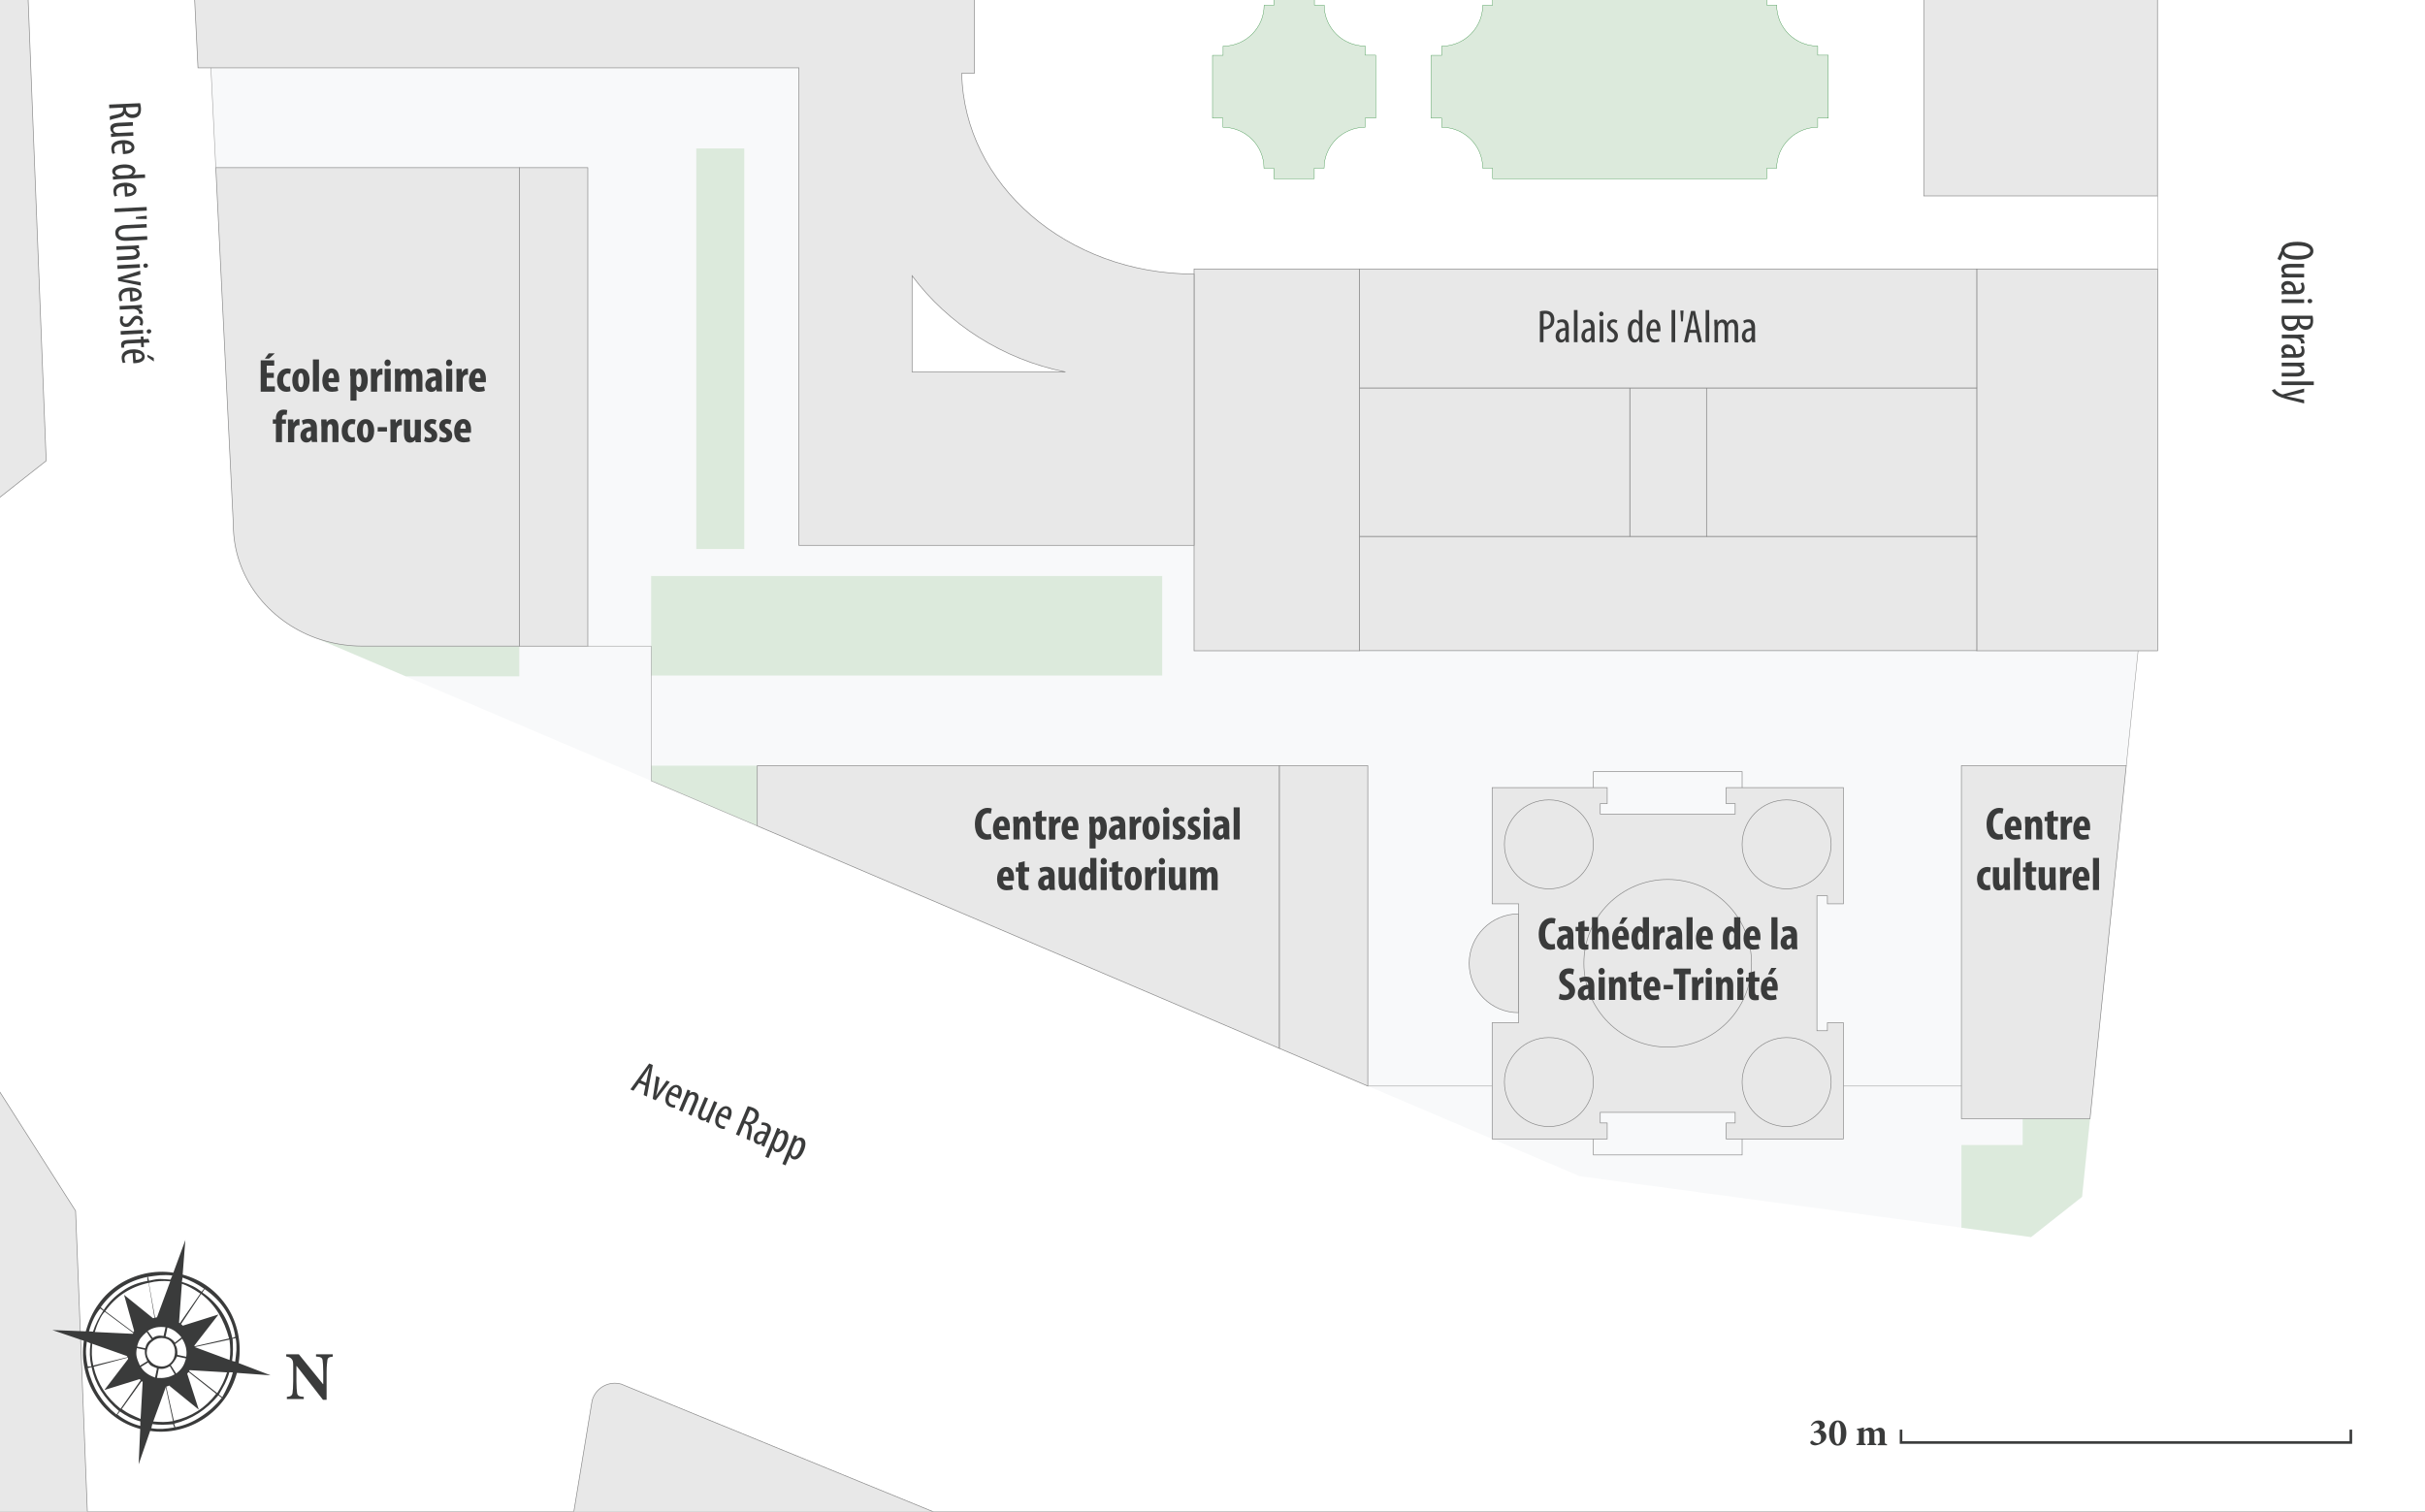 <?xml version="1.0" encoding="utf-8"?>
<!-- Generator: Adobe Illustrator 24.0.2, SVG Export Plug-In . SVG Version: 6.00 Build 0)  -->
<svg version="1.1" xmlns="http://www.w3.org/2000/svg" xmlns:xlink="http://www.w3.org/1999/xlink" x="0px" y="0px"
	 viewBox="0 0 1880 1172" style="enable-background:new 0 0 1880 1172;" xml:space="preserve">
<rect x="0" y="0" width="1880" height="1172" fill="#333333" stroke="none"/>
<style type="text/css">
	.st0{clip-path:url(#SVGID_2_);fill:#FFFFFF;stroke:#197F28;stroke-width:0.25;stroke-miterlimit:10;}
	.st1{clip-path:url(#SVGID_2_);}
	.st2{fill:#F8F9FA;}
	.st3{fill:#DCEADC;}
	.st4{display:none;fill:#DCEADC;}
	.st5{fill:#DCEADC;stroke:#197F28;stroke-width:0.25;stroke-miterlimit:10;}
	.st6{fill:none;stroke:#999999;stroke-width:0.4;stroke-miterlimit:4;}
	.st7{fill:#E8E8E8;stroke:#878787;stroke-width:0.5;}
	.st8{display:none;clip-path:url(#SVGID_2_);}
	.st9{display:inline;fill:#E8E8E8;stroke:#878787;stroke-width:0.5;}
	.st10{fill:none;stroke:#878787;stroke-width:0.5;}
	.st11{fill:#3A3B3B;}
	.st12{fill:none;stroke:#3A3B3B;stroke-width:2;stroke-miterlimit:10;}
	.st13{enable-background:new    ;}
</style>
<g id="Layer_2">
	<g>
		<defs>
			<rect id="SVGID_1_" width="1880" height="1172"/>
		</defs>
		<clipPath id="SVGID_2_">
			<use xlink:href="#SVGID_1_"  style="overflow:visible;"/>
		</clipPath>
		<rect x="-2" y="-2" class="st0" width="2050" height="1176"/>
		<g class="st1">
			<path class="st2" d="M1657.6,504.5l-3.7,36.4l-3.9,38.1l-1.5,14.7l-28.1,273.7l-6.2,60.6l-39.5,31.2l-54-7.3L1224.7,912
				l-67.9-28.9l-96.3-41l-68.5-29.2L587.1,640.4l-82.3-35l-190.2-81h0l-69.5-29.6c-37.6-13.6-64.3-47.8-64.3-87.9L167.3,130
				l-3.8-77.5h455.7v370.2h306.4v81.8H1657.6z"/>
		</g>
		<g class="st1">
			<path class="st3" d="M402.6,501v23.4h-88l-69.5-29.6c11.2,4,23.3,6.2,36,6.2H402.6z"/>
			<polygon class="st3" points="1620.3,867.4 1614.1,928 1574.6,959.2 1520.6,951.9 1520.6,887.8 1568.1,887.8 1568.1,867.4 			"/>
			<rect x="504.8" y="446.6" class="st3" width="396.2" height="77.2"/>
			<polygon class="st4" points="1653.8,540.9 1649.9,579 504.8,579 504.8,540.9 			"/>
			<polygon class="st3" points="587.1,593.7 587.1,640.4 504.8,605.4 504.8,593.7 			"/>
			<rect x="539.8" y="115.1" class="st3" width="37.2" height="310.6"/>
		</g>
		<g class="st1">
			<path class="st5" d="M1417.4,42.9v48.7h-8.2v7.1c-17.5,0-31.8,14.2-31.8,31.7h-7.6v8.1h-212.7v-8.1h-7.6
				c0-17.5-14.2-31.7-31.8-31.7v-7.1h-8.2V42.9h8.2v-7.1c17.5,0,31.8-14.2,31.8-31.7h7.6V-4h212.7V4h7.6c0,17.5,14.2,31.7,31.8,31.7
				v7.1H1417.4z"/>
			<path class="st5" d="M1066.5,42.9v48.7h-8.2v7.1c-17.5,0-31.8,14.2-31.8,31.7h-7.6v8.1h-31.4v-8.1h-7.6
				c0-17.5-14.2-31.7-31.8-31.7v-7.1H940V42.9h8.2v-7.1c17.5,0,31.8-14.2,31.8-31.7h7.6V-4h31.4V4h7.6c0,17.5,14.2,31.7,31.8,31.7
				v7.1H1066.5z"/>
		</g>
		<g class="st1">
			<line class="st6" x1="167.3" y1="130" x2="163.5" y2="52.6"/>
			<polyline class="st6" points="455.7,501 504.8,501 504.8,605.4 587.1,640.4 			"/>
			<line class="st6" x1="1060.4" y1="842.1" x2="1156.8" y2="842.1"/>
			<line class="st6" x1="1429.1" y1="842.1" x2="1520.6" y2="842.1"/>
			<line class="st6" x1="1648.4" y1="593.7" x2="1657.6" y2="504.5"/>
			<line class="st6" x1="1672.7" y1="151.9" x2="1672.7" y2="208.6"/>
		</g>
		<g class="st1">
			<rect x="1532.5" y="208.6" class="st7" width="140.2" height="296"/>
			<rect x="925.7" y="208.6" class="st7" width="128.3" height="296"/>
			<rect x="1054" y="415.9" class="st7" width="478.5" height="88.6"/>
			<rect x="1491.4" y="-31" class="st7" width="181.2" height="182.9"/>
			<rect x="1263.5" y="300.8" class="st7" width="59.5" height="115.1"/>
			<rect x="1054" y="300.8" class="st7" width="209.5" height="115.1"/>
			<rect x="1323" y="300.8" class="st7" width="209.5" height="115.1"/>
			<rect x="1054" y="208.6" class="st7" width="478.5" height="92.2"/>
			<path class="st7" d="M745.6,56.8h9.8V-31H149.4l4.1,83.6h465.8v370.2h306.4V212.5C827.2,212.5,747.2,143,745.6,56.8z
				 M707.1,288.4v-74.6c28,37.5,70.1,64.8,118.9,74.6H707.1z"/>
			<polygon class="st7" points="68.9,1202.4 -16.1,1202.4 -16.1,821.6 58.6,938.9 			"/>
			<polygon class="st7" points="35.8,357.3 -16.1,398.2 -16.1,-20.9 21,-20.9 			"/>
			<path class="st7" d="M785.2,1197.4H440.7l17.8-108.1l0.5-3l0-0.1c2-7.9,9.2-13.7,17.7-13.7c1.7,0,3.4,0.2,5,0.7l3.8,1.6
				L785.2,1197.4z"/>
		</g>
		<g class="st8">
			<rect x="1491.4" y="-31" class="st9" width="181.2" height="182.9"/>
			<path class="st9" d="M925.7,208.6v3.9c-98.5,0-178.5-69.5-180.1-155.7h9.8V-31H149.4l4.1,83.6h465.8v370.2h306.4v81.8h747v-296
				H925.7z M707.1,288.4v-74.6c28,37.5,70.1,64.8,118.9,74.6H707.1z"/>
			<polygon class="st9" points="68.9,1202.4 -16.1,1202.4 -16.1,821.6 58.6,938.9 			"/>
			<polygon class="st9" points="35.8,357.3 -16.1,398.2 -16.1,-20.9 21,-20.9 			"/>
			<path class="st9" d="M785.2,1197.4H440.7l17.8-108.1l0.5-3l0-0.1c2-7.9,9.2-13.7,17.7-13.7c1.7,0,3.4,0.2,5,0.7l3.8,1.6
				L785.2,1197.4z"/>
		</g>
		<g class="st1">
			<path class="st7" d="M402.6,130v371H281.2c-12.7,0-24.8-2.2-36-6.2c-37.6-13.6-64.3-47.8-64.3-87.9L167.3,130H402.6z"/>
			<rect x="402.6" y="130" class="st7" width="53.1" height="371"/>
			<polygon class="st7" points="1648.4,593.7 1620.3,867.4 1520.6,867.4 1520.6,593.7 			"/>
			<polygon class="st7" points="991.9,593.7 991.9,812.9 587.1,640.4 587.1,593.7 			"/>
			<polygon class="st7" points="1060.4,593.7 1060.4,842.1 991.9,812.9 991.9,593.7 			"/>
		</g>
		<g class="st1">
			<rect x="1235.3" y="598.3" class="st10" width="115.3" height="297.2"/>
			<path class="st7" d="M1177.3,708.6v76.6c-21.2,0-38.3-17.1-38.3-38.3C1139,725.8,1156.1,708.6,1177.3,708.6z"/>
			<polygon class="st7" points="1416.7,700.8 1416.7,694.6 1408.6,694.6 1408.6,799.2 1416.7,799.2 1416.7,793 1429.1,793 
				1429.1,883.1 1338.2,883.1 1338.2,870.7 1345.2,870.7 1345.2,862.5 1240.6,862.5 1240.6,870.7 1246,870.7 1246,883.1 
				1156.8,883.1 1156.8,793 1177.3,793 1177.3,700.8 1156.8,700.8 1156.8,610.7 1246,610.7 1246,623.1 1240.6,623.1 1240.6,631.2 
				1345.2,631.2 1345.2,623.1 1338.2,623.1 1338.2,610.7 1429.1,610.7 1429.1,700.8 			"/>
			<circle class="st7" cx="1200.8" cy="654.7" r="34.5"/>
			<circle class="st7" cx="1385.1" cy="654.7" r="34.5"/>
			<circle class="st7" cx="1385.1" cy="839" r="34.5"/>
			<circle class="st7" cx="1200.8" cy="839" r="34.5"/>
			<circle class="st7" cx="1292.9" cy="746.9" r="65"/>
		</g>
	</g>
</g>
<g id="Layer_3">
	<g>
		<path class="st11" d="M212.3,293h-5.5v6.6h6.3v4.1h-11v-24.3h10.5v4.1h-5.8v5.6h5.5V293z M213,274l-4.4,4.1h-3.3l3-4.1H213z"/>
		<path class="st11" d="M225.2,303.3c-0.5,0.2-1.7,0.5-3,0.5c-4.5,0-7.4-3.1-7.4-8.9c0-5.4,3.2-9.2,8.1-9.2c1.1,0,2.1,0.3,2.6,0.5
			l-0.6,3.7c-0.4-0.1-1-0.3-1.8-0.3c-2.3,0-3.6,2.2-3.6,5.2c0,3.2,1.3,5.1,3.5,5.1c0.7,0,1.3-0.1,1.8-0.4L225.2,303.3z"/>
		<path class="st11" d="M240,294.8c0,7.3-4.1,9.1-6.7,9.1c-4.2,0-6.7-3.3-6.7-9c0-6.3,3.3-9.1,6.8-9.1
			C237.4,285.7,240,289.2,240,294.8z M231.2,294.8c0,3,0.5,5.5,2.2,5.5c1.5,0,1.9-3,1.9-5.5c0-2.4-0.4-5.5-2-5.5
			C231.5,289.3,231.2,292.4,231.2,294.8z"/>
		<path class="st11" d="M242.6,278.7h4.7v24.9h-4.7V278.7z"/>
		<path class="st11" d="M254.6,296.5c0.1,2.7,1.7,3.7,3.7,3.7c1.3,0,2.5-0.3,3.3-0.6l0.6,3.4c-1.2,0.5-3.1,0.8-4.9,0.8
			c-4.8,0-7.4-3.2-7.4-8.7c0-5.9,3.1-9.4,7.1-9.4c3.8,0,6,3,6,8.3c0,1.3,0,1.9-0.1,2.4H254.6z M258.9,293.2c0-2.3-0.6-4-2-4
			c-1.5,0-2.2,2.3-2.2,4H258.9z"/>
		<path class="st11" d="M271.5,291.6c0-2.1-0.1-3.9-0.1-5.6h4.1l0.3,2h0.1c0.7-1.4,2.1-2.3,3.7-2.3c3.9,0,5.5,4.2,5.5,9.1
			c0,6.3-2.8,9.1-5.7,9.1c-1.4,0-2.4-0.9-2.9-1.7h-0.1v8.4h-4.7V291.6z M276.2,297.2c0,0.6,0.1,1.2,0.3,1.5c0.4,1.1,1,1.4,1.5,1.4
			c1.7,0,2.2-2.4,2.2-5.2c0-3.3-0.8-5.1-2.2-5.1c-0.7,0-1.4,0.7-1.6,1.5c-0.2,0.4-0.2,0.8-0.2,1.3V297.2z"/>
		<path class="st11" d="M287.6,291.3c0-1.8-0.1-3.7-0.1-5.3h4.1l0.3,2.6h0.1c0.8-1.9,2.2-2.8,3.5-2.8c0.5,0,0.7,0,1,0.1v4.7
			c-0.3-0.1-0.6-0.1-1-0.1c-1,0-2.3,0.7-2.9,2.5c-0.1,0.4-0.2,1-0.2,1.8v8.9h-4.8V291.3z"/>
		<path class="st11" d="M302.9,281.3c0,1.5-1,2.6-2.5,2.6c-1.3,0-2.4-1-2.3-2.6c0-1.6,1.1-2.6,2.4-2.6
			C301.9,278.8,302.9,279.8,302.9,281.3z M298.2,303.6V286h4.7v17.6H298.2z"/>
		<path class="st11" d="M306.2,291.3c0-1.9-0.1-3.6-0.1-5.3h4.1l0.2,2.1h0.1c0.9-1.3,2.4-2.3,4.2-2.3c2,0,3.2,0.9,3.9,2.4h0.1
			c0.4-0.7,1.1-1.3,1.8-1.8c0.7-0.4,1.6-0.6,2.5-0.6c3.1,0,4.5,2.5,4.5,6.7v11.2h-4.7v-10.4c0-2-0.2-3.6-1.7-3.6
			c-0.8,0-1.4,0.6-1.8,1.6c-0.1,0.3-0.1,0.8-0.1,1.2v11.2h-4.7v-11.1c0-1.3-0.1-3-1.6-3c-0.7,0-1.4,0.5-1.8,1.6
			c-0.1,0.3-0.2,0.8-0.2,1.3v11.1h-4.7V291.3z"/>
		<path class="st11" d="M338.6,303.6l-0.3-1.7h-0.1c-1,1.4-2.3,2-3.9,2c-2.7,0-4.6-2.2-4.6-5.4c0-4.6,4.1-6.5,8.1-6.6v-0.4
			c0-1.4-0.8-2.4-2.5-2.4c-1.4,0-2.6,0.4-3.6,1l-0.9-3.2c1-0.6,3-1.3,5.5-1.3c5.4,0,6.2,3.7,6.2,7.3v6.6c0,1.4,0.1,2.8,0.3,4H338.6z
			 M337.9,295.1c-1.6,0-3.7,0.5-3.7,3c0,1.8,1,2.4,1.7,2.4c0.8,0,1.6-0.5,1.9-1.5c0.1-0.3,0.1-0.5,0.1-0.8V295.1z"/>
		<path class="st11" d="M350.6,281.3c0,1.5-1,2.6-2.5,2.6c-1.3,0-2.4-1-2.3-2.6c0-1.6,1.1-2.6,2.4-2.6
			C349.6,278.8,350.6,279.8,350.6,281.3z M345.9,303.6V286h4.7v17.6H345.9z"/>
		<path class="st11" d="M353.9,291.3c0-1.8-0.1-3.7-0.1-5.3h4.1l0.3,2.6h0.1c0.8-1.9,2.2-2.8,3.5-2.8c0.5,0,0.7,0,1,0.1v4.7
			c-0.3-0.1-0.6-0.1-1-0.1c-1,0-2.3,0.7-2.9,2.5c-0.1,0.4-0.2,1-0.2,1.8v8.9h-4.8V291.3z"/>
		<path class="st11" d="M368.3,296.5c0.1,2.7,1.7,3.7,3.7,3.7c1.3,0,2.5-0.3,3.3-0.6l0.6,3.4c-1.2,0.5-3.1,0.8-4.9,0.8
			c-4.8,0-7.4-3.2-7.4-8.7c0-5.9,3.1-9.4,7.1-9.4c3.8,0,6,3,6,8.3c0,1.3,0,1.9-0.1,2.4H368.3z M372.5,293.2c0-2.3-0.6-4-2-4
			c-1.5,0-2.2,2.3-2.2,4H372.5z"/>
		<path class="st11" d="M213.9,342.8v-14.3h-2.4v-3.3h2.4v-0.7c0-2,0.4-3.8,1.8-5.3c1-1.1,2.6-1.6,4.2-1.6c1.2,0,2.2,0.2,2.8,0.4
			l-0.5,3.7c-0.4-0.1-0.9-0.2-1.4-0.2c-1.6,0-2.2,1.4-2.2,2.9v0.8h3.1v3.3h-3.1v14.3H213.9z"/>
		<path class="st11" d="M223.3,330.5c0-1.8-0.1-3.7-0.1-5.3h4.1l0.3,2.6h0.1c0.8-1.9,2.2-2.8,3.5-2.8c0.5,0,0.7,0,1,0.1v4.7
			c-0.3-0.1-0.6-0.1-1-0.1c-1,0-2.3,0.7-2.9,2.5c-0.1,0.4-0.2,1-0.2,1.8v8.9h-4.8V330.5z"/>
		<path class="st11" d="M241.8,342.8l-0.3-1.7h-0.1c-1,1.4-2.3,2-3.9,2c-2.7,0-4.6-2.2-4.6-5.4c0-4.6,4.1-6.5,8.1-6.6v-0.4
			c0-1.4-0.8-2.4-2.5-2.4c-1.4,0-2.6,0.4-3.6,1l-0.9-3.2c1-0.6,3-1.3,5.5-1.3c5.4,0,6.2,3.7,6.2,7.3v6.6c0,1.4,0.1,2.8,0.3,4H241.8z
			 M241.1,334.3c-1.6,0-3.7,0.5-3.7,3c0,1.8,1,2.4,1.7,2.4c0.8,0,1.6-0.5,1.9-1.5c0.1-0.3,0.1-0.5,0.1-0.8V334.3z"/>
		<path class="st11" d="M249.1,330.5c0-1.9-0.1-3.6-0.1-5.3h4.1l0.2,2h0.1c0.9-1.4,2.4-2.3,4.3-2.3c3.3,0,4.7,2.7,4.7,6.6v11.3h-4.7
			v-11c0-1.5-0.4-2.9-1.7-2.9c-0.8,0-1.4,0.5-1.8,1.6c-0.1,0.4-0.3,0.9-0.3,1.6v10.7h-4.7V330.5z"/>
		<path class="st11" d="M275.3,342.5c-0.5,0.2-1.7,0.5-3,0.5c-4.5,0-7.4-3.1-7.4-8.9c0-5.4,3.2-9.2,8.1-9.2c1.1,0,2.1,0.3,2.6,0.5
			l-0.6,3.7c-0.4-0.1-1-0.3-1.8-0.3c-2.3,0-3.6,2.2-3.6,5.2c0,3.2,1.3,5.1,3.5,5.1c0.7,0,1.3-0.1,1.8-0.4L275.3,342.5z"/>
		<path class="st11" d="M290.1,334c0,7.3-4.1,9.1-6.7,9.1c-4.2,0-6.7-3.3-6.7-9c0-6.3,3.3-9.1,6.8-9.1
			C287.5,324.9,290.1,328.4,290.1,334z M281.3,334c0,3,0.5,5.5,2.2,5.5c1.5,0,1.9-3,1.9-5.5c0-2.4-0.4-5.5-2-5.5
			C281.6,328.5,281.3,331.6,281.3,334z"/>
		<path class="st11" d="M300,331.2v3.4h-7.2v-3.4H300z"/>
		<path class="st11" d="M302.7,330.5c0-1.8-0.1-3.7-0.1-5.3h4.1l0.3,2.6h0.1c0.8-1.9,2.2-2.8,3.5-2.8c0.5,0,0.7,0,1,0.1v4.7
			c-0.3-0.1-0.6-0.1-1-0.1c-1,0-2.3,0.7-2.9,2.5c-0.1,0.4-0.2,1-0.2,1.8v8.9h-4.8V330.5z"/>
		<path class="st11" d="M326.2,337.5c0,1.9,0.1,3.7,0.1,5.4h-4.1l-0.3-1.9H322c-0.8,1.2-2.3,2.2-4.1,2.2c-3.3,0-4.7-2.5-4.7-7.2
			v-10.7h4.8v10.2c0,2.3,0.4,3.8,1.8,3.8c0.8,0,1.3-0.6,1.5-1.2c0.2-0.4,0.3-0.9,0.3-1.5v-11.2h4.7V337.5z"/>
		<path class="st11" d="M329.5,338.6c0.7,0.4,2,0.9,3.2,0.9c1.2,0,1.9-0.5,1.9-1.6c0-0.9-0.5-1.5-2.1-2.4c-2.9-1.6-3.6-3.5-3.6-5.1
			c0-3.2,2.3-5.5,5.8-5.5c1.5,0,2.6,0.4,3.6,0.8l-0.8,3.5c-0.7-0.4-1.5-0.7-2.4-0.7c-1.2,0-1.8,0.7-1.8,1.5s0.4,1.2,2.1,2.2
			c2.6,1.5,3.6,3.3,3.6,5.3c0,3.6-2.6,5.5-6.2,5.5c-1.5,0-3.2-0.4-4-1L329.5,338.6z"/>
		<path class="st11" d="M341.1,338.6c0.7,0.4,2,0.9,3.2,0.9c1.2,0,1.9-0.5,1.9-1.6c0-0.9-0.5-1.5-2.1-2.4c-2.9-1.6-3.6-3.5-3.6-5.1
			c0-3.2,2.3-5.5,5.8-5.5c1.5,0,2.6,0.4,3.6,0.8l-0.8,3.5c-0.7-0.4-1.5-0.7-2.4-0.7c-1.2,0-1.8,0.7-1.8,1.5s0.4,1.2,2.1,2.2
			c2.6,1.5,3.6,3.3,3.6,5.3c0,3.6-2.6,5.5-6.2,5.5c-1.5,0-3.2-0.4-4-1L341.1,338.6z"/>
		<path class="st11" d="M356.8,335.7c0.1,2.7,1.7,3.7,3.7,3.7c1.3,0,2.5-0.3,3.3-0.6l0.6,3.4c-1.2,0.5-3.1,0.8-4.9,0.8
			c-4.8,0-7.4-3.2-7.4-8.7c0-5.9,3.1-9.4,7.1-9.4c3.8,0,6,3,6,8.3c0,1.3,0,1.9-0.1,2.4H356.8z M361.1,332.4c0-2.3-0.6-4-2-4
			c-1.5,0-2.2,2.3-2.2,4H361.1z"/>
	</g>
	<g>
		<path class="st11" d="M768.6,650.5c-0.7,0.3-2,0.6-3.7,0.6c-6.2,0-9.1-5.1-9.1-12c0-9.1,5.1-12.7,9.8-12.7c1.7,0,2.8,0.3,3.3,0.6
			l-0.8,4c-0.5-0.3-1.2-0.5-2.2-0.5c-2.7,0-5.1,2.3-5.1,8.3c0,5.8,2.2,8.1,5.1,8.1c0.8,0,1.7-0.2,2.3-0.4L768.6,650.5z"/>
		<path class="st11" d="M774.5,643.8c0.1,2.7,1.7,3.7,3.7,3.7c1.3,0,2.5-0.3,3.3-0.6l0.6,3.4c-1.2,0.5-3.1,0.8-4.9,0.8
			c-4.8,0-7.4-3.2-7.4-8.7c0-5.9,3.1-9.4,7.1-9.4c3.8,0,6,3,6,8.3c0,1.3,0,1.9-0.1,2.4H774.5z M778.7,640.5c0-2.3-0.6-4-2-4
			c-1.5,0-2.2,2.3-2.2,4H778.7z"/>
		<path class="st11" d="M785.6,638.6c0-1.9-0.1-3.6-0.1-5.3h4.1l0.2,2h0.1c0.9-1.4,2.4-2.3,4.3-2.3c3.3,0,4.7,2.7,4.7,6.6v11.3h-4.7
			v-11c0-1.5-0.4-2.9-1.7-2.9c-0.8,0-1.4,0.5-1.8,1.6c-0.1,0.4-0.3,0.9-0.3,1.6v10.7h-4.7V638.6z"/>
		<path class="st11" d="M807.7,628.5v4.8h3.5v3.3h-3.5v8c0,2.1,0.9,2.6,1.8,2.6c0.5,0,0.8,0,1.2-0.1l0,3.7c-0.6,0.2-1.6,0.3-2.9,0.3
			c-1.4,0-2.6-0.3-3.4-1.1c-1-0.9-1.5-2.3-1.5-5v-8.3h-2.1v-3.3h2.1v-3.6L807.7,628.5z"/>
		<path class="st11" d="M813.3,638.6c0-1.8-0.1-3.7-0.1-5.3h4.1l0.3,2.6h0.1c0.8-1.9,2.2-2.8,3.5-2.8c0.5,0,0.7,0,1,0.1v4.7
			c-0.3-0.1-0.6-0.1-1-0.1c-1,0-2.3,0.7-2.9,2.5c-0.1,0.4-0.2,1-0.2,1.8v8.9h-4.8V638.6z"/>
		<path class="st11" d="M827.7,643.8c0.1,2.7,1.7,3.7,3.7,3.7c1.3,0,2.5-0.3,3.3-0.6l0.6,3.4c-1.2,0.5-3.1,0.8-4.9,0.8
			c-4.8,0-7.4-3.2-7.4-8.7c0-5.9,3.1-9.4,7.1-9.4c3.8,0,6,3,6,8.3c0,1.3,0,1.9-0.1,2.4H827.7z M831.9,640.5c0-2.3-0.6-4-2-4
			c-1.5,0-2.2,2.3-2.2,4H831.9z"/>
		<path class="st11" d="M844.5,638.9c0-2.1-0.1-3.9-0.1-5.6h4.1l0.3,2h0.1c0.7-1.4,2.1-2.3,3.7-2.3c3.9,0,5.5,4.2,5.5,9.1
			c0,6.3-2.8,9.1-5.7,9.1c-1.4,0-2.4-0.9-2.9-1.7h-0.1v8.4h-4.7V638.9z M849.2,644.5c0,0.6,0.1,1.2,0.3,1.5c0.4,1.1,1,1.4,1.5,1.4
			c1.7,0,2.2-2.4,2.2-5.2c0-3.3-0.8-5.1-2.2-5.1c-0.7,0-1.4,0.7-1.6,1.5c-0.2,0.4-0.2,0.8-0.2,1.3V644.5z"/>
		<path class="st11" d="M868.5,650.9l-0.3-1.7h-0.1c-1,1.4-2.3,2-3.9,2c-2.7,0-4.6-2.2-4.6-5.4c0-4.6,4.1-6.5,8.1-6.6v-0.4
			c0-1.4-0.8-2.4-2.5-2.4c-1.4,0-2.6,0.4-3.6,1l-0.9-3.2c1-0.6,3-1.3,5.5-1.3c5.4,0,6.2,3.7,6.2,7.3v6.6c0,1.4,0.1,2.8,0.3,4H868.5z
			 M867.9,642.3c-1.6,0-3.7,0.5-3.7,3c0,1.8,1,2.4,1.7,2.4c0.8,0,1.6-0.5,1.9-1.5c0.1-0.3,0.1-0.5,0.1-0.8V642.3z"/>
		<path class="st11" d="M875.8,638.6c0-1.8-0.1-3.7-0.1-5.3h4.1l0.3,2.6h0.1c0.8-1.9,2.2-2.8,3.5-2.8c0.5,0,0.7,0,1,0.1v4.7
			c-0.3-0.1-0.6-0.1-1-0.1c-1,0-2.3,0.7-2.9,2.5c-0.1,0.4-0.2,1-0.2,1.8v8.9h-4.8V638.6z"/>
		<path class="st11" d="M899.1,642c0,7.3-4.1,9.1-6.7,9.1c-4.2,0-6.7-3.3-6.7-9c0-6.3,3.3-9.1,6.8-9.1
			C896.6,633,899.1,636.5,899.1,642z M890.4,642c0,3,0.5,5.5,2.2,5.5c1.5,0,1.9-3,1.9-5.5c0-2.4-0.4-5.5-2-5.5
			C890.7,636.6,890.4,639.6,890.4,642z"/>
		<path class="st11" d="M906.5,628.6c0,1.5-1,2.6-2.5,2.6c-1.3,0-2.4-1-2.3-2.6c0-1.6,1.1-2.6,2.4-2.6
			C905.5,626.1,906.5,627,906.5,628.6z M901.8,650.9v-17.6h4.7v17.6H901.8z"/>
		<path class="st11" d="M909.7,646.7c0.7,0.4,2,0.9,3.2,0.9c1.2,0,1.9-0.5,1.9-1.6c0-0.9-0.5-1.5-2.1-2.4c-2.9-1.6-3.6-3.5-3.6-5.1
			c0-3.2,2.3-5.5,5.8-5.5c1.5,0,2.6,0.4,3.6,0.8l-0.8,3.5c-0.7-0.4-1.5-0.7-2.4-0.7c-1.2,0-1.8,0.7-1.8,1.5s0.4,1.2,2.1,2.2
			c2.6,1.5,3.6,3.3,3.6,5.3c0,3.6-2.6,5.5-6.2,5.5c-1.5,0-3.2-0.4-4-1L909.7,646.7z"/>
		<path class="st11" d="M921.4,646.7c0.7,0.4,2,0.9,3.2,0.9c1.2,0,1.9-0.5,1.9-1.6c0-0.9-0.5-1.5-2.1-2.4c-2.9-1.6-3.6-3.5-3.6-5.1
			c0-3.2,2.3-5.5,5.8-5.5c1.5,0,2.6,0.4,3.6,0.8l-0.8,3.5c-0.7-0.4-1.5-0.7-2.4-0.7c-1.2,0-1.8,0.7-1.8,1.5s0.4,1.2,2.1,2.2
			c2.6,1.5,3.6,3.3,3.6,5.3c0,3.6-2.6,5.5-6.2,5.5c-1.5,0-3.2-0.4-4-1L921.4,646.7z"/>
		<path class="st11" d="M937.9,628.6c0,1.5-1,2.6-2.5,2.6c-1.3,0-2.4-1-2.3-2.6c0-1.6,1.1-2.6,2.4-2.6
			C936.8,626.1,937.9,627,937.9,628.6z M933.2,650.9v-17.6h4.7v17.6H933.2z"/>
		<path class="st11" d="M949.1,650.9l-0.3-1.7h-0.1c-1,1.4-2.3,2-3.9,2c-2.7,0-4.6-2.2-4.6-5.4c0-4.6,4.1-6.5,8.1-6.6v-0.4
			c0-1.4-0.8-2.4-2.5-2.4c-1.4,0-2.6,0.4-3.6,1l-0.9-3.2c1-0.6,3-1.3,5.5-1.3c5.4,0,6.2,3.7,6.2,7.3v6.6c0,1.4,0.1,2.8,0.3,4H949.1z
			 M948.4,642.3c-1.6,0-3.7,0.5-3.7,3c0,1.8,1,2.4,1.7,2.4c0.8,0,1.6-0.5,1.9-1.5c0.1-0.3,0.1-0.5,0.1-0.8V642.3z"/>
		<path class="st11" d="M956.4,626h4.7v24.9h-4.7V626z"/>
		<path class="st11" d="M777.7,683c0.1,2.7,1.7,3.7,3.7,3.7c1.3,0,2.5-0.3,3.3-0.6l0.6,3.4c-1.2,0.5-3.1,0.8-4.9,0.8
			c-4.8,0-7.4-3.2-7.4-8.7c0-5.9,3.1-9.4,7.1-9.4c3.8,0,6,3,6,8.3c0,1.3,0,1.9-0.1,2.4H777.7z M781.9,679.7c0-2.3-0.6-4-2-4
			c-1.5,0-2.2,2.3-2.2,4H781.9z"/>
		<path class="st11" d="M794.4,667.7v4.8h3.5v3.3h-3.5v8c0,2.1,0.9,2.6,1.8,2.6c0.5,0,0.8,0,1.2-0.1l0,3.7c-0.6,0.2-1.6,0.3-2.9,0.3
			c-1.4,0-2.6-0.3-3.4-1.1c-1-0.9-1.5-2.3-1.5-5v-8.3h-2.1v-3.3h2.1v-3.6L794.4,667.7z"/>
		<path class="st11" d="M813.7,690.1l-0.3-1.7h-0.1c-1,1.4-2.3,2-3.9,2c-2.7,0-4.6-2.2-4.6-5.4c0-4.6,4.1-6.5,8.1-6.6v-0.4
			c0-1.4-0.8-2.4-2.5-2.4c-1.4,0-2.6,0.4-3.6,1l-0.9-3.2c1-0.6,3-1.3,5.5-1.3c5.4,0,6.2,3.7,6.2,7.3v6.6c0,1.4,0.1,2.8,0.3,4H813.7z
			 M813,681.5c-1.6,0-3.7,0.5-3.7,3c0,1.8,1,2.4,1.7,2.4c0.8,0,1.6-0.5,1.9-1.5c0.1-0.3,0.1-0.5,0.1-0.8V681.5z"/>
		<path class="st11" d="M833.9,684.7c0,1.9,0.1,3.7,0.1,5.4h-4.1l-0.3-1.9h-0.1c-0.8,1.2-2.3,2.2-4.1,2.2c-3.3,0-4.7-2.5-4.7-7.2
			v-10.7h4.8v10.2c0,2.3,0.4,3.8,1.8,3.8c0.8,0,1.3-0.6,1.5-1.2c0.2-0.4,0.3-0.9,0.3-1.5v-11.2h4.7V684.7z"/>
		<path class="st11" d="M850,665.2v19.7c0,1.7,0.1,3.6,0.1,5.2h-4.1l-0.3-2h-0.1c-0.6,1.2-2.1,2.3-3.7,2.3c-3.7,0-5.5-4.1-5.5-9.1
			c0-6.1,2.7-9.1,5.7-9.1c1.5,0,2.5,0.8,3,1.8h0.1v-8.8H850z M845.3,679.3c0-0.3,0-0.7,0-1c-0.2-1.1-0.8-2.1-1.7-2.1
			c-1.7,0-2.3,2.4-2.3,5.3c0,3.3,0.9,5.1,2.2,5.1c0.6,0,1.3-0.3,1.6-1.5c0.1-0.3,0.1-0.6,0.1-1.1V679.3z"/>
		<path class="st11" d="M858.1,667.8c0,1.5-1,2.6-2.5,2.6c-1.3,0-2.4-1-2.3-2.6c0-1.6,1.1-2.6,2.4-2.6
			C857,665.3,858.1,666.2,858.1,667.8z M853.3,690.1v-17.6h4.7v17.6H853.3z"/>
		<path class="st11" d="M866.9,667.7v4.8h3.5v3.3h-3.5v8c0,2.1,0.9,2.6,1.8,2.6c0.5,0,0.8,0,1.2-0.1l0,3.7c-0.6,0.2-1.6,0.3-2.9,0.3
			c-1.4,0-2.6-0.3-3.4-1.1c-1-0.9-1.5-2.3-1.5-5v-8.3h-2.1v-3.3h2.1v-3.6L866.9,667.7z"/>
		<path class="st11" d="M885.2,681.2c0,7.3-4.1,9.1-6.7,9.1c-4.2,0-6.7-3.3-6.7-9c0-6.3,3.3-9.1,6.8-9.1
			C882.7,672.2,885.2,675.7,885.2,681.2z M876.4,681.2c0,3,0.5,5.5,2.2,5.5c1.5,0,1.9-3,1.9-5.5c0-2.4-0.4-5.5-2-5.5
			C876.8,675.8,876.4,678.8,876.4,681.2z"/>
		<path class="st11" d="M887.8,677.8c0-1.8-0.1-3.7-0.1-5.3h4.1l0.3,2.6h0.1c0.8-1.9,2.2-2.8,3.5-2.8c0.5,0,0.7,0,1,0.1v4.7
			c-0.3-0.1-0.6-0.1-1-0.1c-1,0-2.3,0.7-2.9,2.5c-0.1,0.4-0.2,1-0.2,1.8v8.9h-4.8V677.8z"/>
		<path class="st11" d="M903.2,667.8c0,1.5-1,2.6-2.5,2.6c-1.3,0-2.4-1-2.3-2.6c0-1.6,1.1-2.6,2.4-2.6
			C902.1,665.3,903.2,666.2,903.2,667.8z M898.4,690.1v-17.6h4.7v17.6H898.4z"/>
		<path class="st11" d="M919.4,684.7c0,1.9,0.1,3.7,0.1,5.4h-4.1l-0.3-1.9h-0.1c-0.8,1.2-2.3,2.2-4.1,2.2c-3.3,0-4.7-2.5-4.7-7.2
			v-10.7h4.8v10.2c0,2.3,0.4,3.8,1.8,3.8c0.8,0,1.3-0.6,1.5-1.2c0.2-0.4,0.3-0.9,0.3-1.5v-11.2h4.7V684.7z"/>
		<path class="st11" d="M922.7,677.8c0-1.9-0.1-3.6-0.1-5.3h4.1l0.2,2.1h0.1c0.9-1.3,2.4-2.3,4.2-2.3c2,0,3.2,0.9,3.9,2.4h0.1
			c0.4-0.7,1.1-1.3,1.8-1.8c0.7-0.4,1.6-0.6,2.5-0.6c3.1,0,4.5,2.5,4.5,6.7v11.2h-4.7v-10.4c0-2-0.2-3.6-1.7-3.6
			c-0.8,0-1.4,0.6-1.8,1.6c-0.1,0.3-0.1,0.8-0.1,1.2v11.2H931V679c0-1.3-0.1-3-1.6-3c-0.7,0-1.4,0.5-1.8,1.6
			c-0.1,0.3-0.2,0.8-0.2,1.3v11.1h-4.7V677.8z"/>
	</g>
	<g>
		<path class="st11" d="M1205.7,735.8c-0.7,0.3-2,0.6-3.7,0.6c-6.2,0-9.1-5.1-9.1-12c0-9.1,5.1-12.7,9.8-12.7c1.7,0,2.8,0.3,3.3,0.6
			l-0.8,4c-0.5-0.3-1.2-0.5-2.2-0.5c-2.7,0-5.1,2.3-5.1,8.3c0,5.8,2.2,8.1,5.1,8.1c0.8,0,1.7-0.2,2.3-0.4L1205.7,735.8z"/>
		<path class="st11" d="M1215.9,736.1l-0.3-1.7h-0.1c-1,1.4-2.3,2-3.9,2c-2.7,0-4.6-2.2-4.6-5.4c0-4.6,4.1-6.5,8.1-6.6v-0.4
			c0-1.4-0.8-2.4-2.5-2.4c-1.4,0-2.6,0.4-3.6,1l-0.9-3.2c1-0.6,3-1.3,5.5-1.3c5.4,0,6.2,3.7,6.2,7.3v6.6c0,1.4,0.1,2.8,0.3,4H1215.9
			z M1215.3,727.6c-1.6,0-3.7,0.5-3.7,3c0,1.8,1,2.4,1.7,2.4c0.8,0,1.6-0.5,1.9-1.5c0.1-0.3,0.1-0.5,0.1-0.8V727.6z"/>
		<path class="st11" d="M1228.4,713.8v4.8h3.5v3.3h-3.5v8c0,2.1,0.9,2.6,1.8,2.6c0.5,0,0.8,0,1.2-0.1l0,3.7
			c-0.6,0.2-1.6,0.3-2.9,0.3c-1.4,0-2.6-0.3-3.4-1.1c-1-0.9-1.5-2.3-1.5-5v-8.3h-2.1v-3.3h2.1v-3.6L1228.4,713.8z"/>
		<path class="st11" d="M1234.1,711.2h4.7v9.1h0.1c0.4-0.6,0.9-1.1,1.5-1.5c0.7-0.4,1.5-0.6,2.4-0.6c3.2,0,4.5,2.7,4.5,7.2v10.7
			h-4.7v-10.7c0-1.7-0.3-3.2-1.7-3.2c-0.8,0-1.5,0.5-1.8,1.7c-0.1,0.3-0.2,0.9-0.2,1.3v10.9h-4.7V711.2z"/>
		<path class="st11" d="M1254.5,729c0.1,2.7,1.7,3.7,3.7,3.7c1.3,0,2.5-0.3,3.3-0.6l0.6,3.4c-1.2,0.5-3.1,0.8-4.9,0.8
			c-4.8,0-7.4-3.2-7.4-8.7c0-5.9,3.1-9.4,7.1-9.4c3.8,0,6,3,6,8.3c0,1.3,0,1.9-0.1,2.4H1254.5z M1258.7,725.7c0-2.3-0.6-4-2-4
			c-1.5,0-2.2,2.3-2.2,4H1258.7z M1261.9,711.3l-3.6,5h-3l2.5-5H1261.9z"/>
		<path class="st11" d="M1278.4,711.2v19.7c0,1.7,0.1,3.6,0.1,5.2h-4.1l-0.3-2h-0.1c-0.6,1.2-2.1,2.3-3.7,2.3
			c-3.7,0-5.5-4.1-5.5-9.1c0-6.1,2.7-9.1,5.7-9.1c1.5,0,2.5,0.8,3,1.8h0.1v-8.8H1278.4z M1273.7,725.3c0-0.3,0-0.7,0-1
			c-0.2-1.1-0.8-2.1-1.7-2.1c-1.7,0-2.3,2.4-2.3,5.3c0,3.3,0.9,5.1,2.2,5.1c0.6,0,1.3-0.3,1.6-1.5c0.1-0.3,0.1-0.6,0.1-1.1V725.3z"
			/>
		<path class="st11" d="M1281.7,723.8c0-1.8-0.1-3.7-0.1-5.3h4.1l0.3,2.6h0.1c0.8-1.9,2.2-2.8,3.5-2.8c0.5,0,0.7,0,1,0.1v4.7
			c-0.3-0.1-0.6-0.1-1-0.1c-1,0-2.3,0.7-2.9,2.5c-0.1,0.4-0.2,1-0.2,1.8v8.9h-4.8V723.8z"/>
		<path class="st11" d="M1300.2,736.1l-0.3-1.7h-0.1c-1,1.4-2.3,2-3.9,2c-2.7,0-4.6-2.2-4.6-5.4c0-4.6,4.1-6.5,8.1-6.6v-0.4
			c0-1.4-0.8-2.4-2.5-2.4c-1.4,0-2.6,0.4-3.6,1l-0.9-3.2c1-0.6,3-1.3,5.5-1.3c5.4,0,6.2,3.7,6.2,7.3v6.6c0,1.4,0.1,2.8,0.3,4H1300.2
			z M1299.6,727.6c-1.6,0-3.7,0.5-3.7,3c0,1.8,1,2.4,1.7,2.4c0.8,0,1.6-0.5,1.9-1.5c0.1-0.3,0.1-0.5,0.1-0.8V727.6z"/>
		<path class="st11" d="M1307.5,711.2h4.7v24.9h-4.7V711.2z"/>
		<path class="st11" d="M1319.5,729c0.1,2.7,1.7,3.7,3.7,3.7c1.3,0,2.5-0.3,3.3-0.6l0.6,3.4c-1.2,0.5-3.1,0.8-4.9,0.8
			c-4.8,0-7.4-3.2-7.4-8.7c0-5.9,3.1-9.4,7.1-9.4c3.8,0,6,3,6,8.3c0,1.3,0,1.9-0.1,2.4H1319.5z M1323.8,725.7c0-2.3-0.6-4-2-4
			c-1.5,0-2.2,2.3-2.2,4H1323.8z"/>
		<path class="st11" d="M1349.2,711.2v19.7c0,1.7,0.1,3.6,0.1,5.2h-4.1l-0.3-2h-0.1c-0.6,1.2-2.1,2.3-3.7,2.3
			c-3.7,0-5.5-4.1-5.5-9.1c0-6.1,2.7-9.1,5.7-9.1c1.5,0,2.5,0.8,3,1.8h0.1v-8.8H1349.2z M1344.5,725.3c0-0.3,0-0.7,0-1
			c-0.2-1.1-0.8-2.1-1.7-2.1c-1.7,0-2.3,2.4-2.3,5.3c0,3.3,0.9,5.1,2.2,5.1c0.6,0,1.3-0.3,1.6-1.5c0.1-0.3,0.1-0.6,0.1-1.1V725.3z"
			/>
		<path class="st11" d="M1356.4,729c0.1,2.7,1.7,3.7,3.7,3.7c1.3,0,2.5-0.3,3.3-0.6l0.6,3.4c-1.2,0.5-3.1,0.8-4.9,0.8
			c-4.8,0-7.4-3.2-7.4-8.7c0-5.9,3.1-9.4,7.1-9.4c3.8,0,6,3,6,8.3c0,1.3,0,1.9-0.1,2.4H1356.4z M1360.7,725.7c0-2.3-0.6-4-2-4
			c-1.5,0-2.2,2.3-2.2,4H1360.7z"/>
		<path class="st11" d="M1373.3,711.2h4.7v24.9h-4.7V711.2z"/>
		<path class="st11" d="M1389.3,736.1l-0.3-1.7h-0.1c-1,1.4-2.3,2-3.9,2c-2.7,0-4.6-2.2-4.6-5.4c0-4.6,4.1-6.5,8.1-6.6v-0.4
			c0-1.4-0.8-2.4-2.5-2.4c-1.4,0-2.6,0.4-3.6,1l-0.9-3.2c1-0.6,3-1.3,5.5-1.3c5.4,0,6.2,3.7,6.2,7.3v6.6c0,1.4,0.1,2.8,0.3,4H1389.3
			z M1388.7,727.6c-1.6,0-3.7,0.5-3.7,3c0,1.8,1,2.4,1.7,2.4c0.8,0,1.6-0.5,1.9-1.5c0.1-0.3,0.1-0.5,0.1-0.8V727.6z"/>
		<path class="st11" d="M1209.2,770.5c1,0.5,2.6,0.9,4,0.9c2.2,0,3.3-1.2,3.3-2.7c0-1.8-1.1-2.6-3.1-4c-3.3-2-4.6-4.6-4.6-6.8
			c0-3.9,2.6-7.1,7.7-7.1c1.6,0,3.1,0.4,3.8,0.9l-0.8,4.1c-0.7-0.4-1.7-0.8-3.1-0.8c-2,0-3,1.2-3,2.5c0,1.4,0.7,2.2,3.3,3.8
			c3.2,1.9,4.4,4.4,4.4,6.9c0,4.4-3.3,7.3-8,7.3c-1.9,0-3.9-0.5-4.6-1L1209.2,770.5z"/>
		<path class="st11" d="M1232.1,775.3l-0.3-1.7h-0.1c-1,1.4-2.3,2-3.9,2c-2.7,0-4.6-2.2-4.6-5.4c0-4.6,4.1-6.5,8.1-6.6v-0.4
			c0-1.4-0.8-2.4-2.5-2.4c-1.4,0-2.6,0.4-3.6,1l-0.9-3.2c1-0.6,3-1.3,5.5-1.3c5.4,0,6.2,3.7,6.2,7.3v6.6c0,1.4,0.1,2.8,0.3,4H1232.1
			z M1231.4,766.8c-1.6,0-3.7,0.5-3.7,3c0,1.8,1,2.4,1.7,2.4c0.8,0,1.6-0.5,1.9-1.5c0.1-0.3,0.1-0.5,0.1-0.8V766.8z"/>
		<path class="st11" d="M1244.1,753.1c0,1.5-1,2.6-2.5,2.6c-1.3,0-2.4-1-2.3-2.6c0-1.6,1.1-2.6,2.4-2.6
			C1243.1,750.5,1244.1,751.5,1244.1,753.1z M1239.4,775.3v-17.6h4.7v17.6H1239.4z"/>
		<path class="st11" d="M1247.4,763c0-1.9-0.1-3.6-0.1-5.3h4.1l0.2,2h0.1c0.9-1.4,2.4-2.3,4.3-2.3c3.3,0,4.7,2.7,4.7,6.6v11.3h-4.7
			v-11c0-1.5-0.4-2.9-1.7-2.9c-0.8,0-1.4,0.5-1.8,1.6c-0.1,0.4-0.3,0.9-0.3,1.6v10.7h-4.7V763z"/>
		<path class="st11" d="M1269.4,753v4.8h3.5v3.3h-3.5v8c0,2.1,0.9,2.6,1.8,2.6c0.5,0,0.8,0,1.2-0.1l0,3.7c-0.6,0.2-1.6,0.3-2.9,0.3
			c-1.4,0-2.6-0.3-3.4-1.1c-1-0.9-1.5-2.3-1.5-5v-8.3h-2.1v-3.3h2.1v-3.6L1269.4,753z"/>
		<path class="st11" d="M1278.8,768.2c0.1,2.7,1.7,3.7,3.7,3.7c1.3,0,2.5-0.3,3.3-0.6l0.6,3.4c-1.2,0.5-3.1,0.8-4.9,0.8
			c-4.8,0-7.4-3.2-7.4-8.7c0-5.9,3.1-9.4,7.1-9.4c3.8,0,6,3,6,8.3c0,1.3,0,1.9-0.1,2.4H1278.8z M1283,764.9c0-2.3-0.6-4-2-4
			c-1.5,0-2.2,2.3-2.2,4H1283z"/>
		<path class="st11" d="M1297,763.7v3.4h-7.2v-3.4H1297z"/>
		<path class="st11" d="M1301.8,755.4h-4.3v-4.4h13.3v4.4h-4.3v19.9h-4.7V755.4z"/>
		<path class="st11" d="M1311.8,763c0-1.8-0.1-3.7-0.1-5.3h4.1l0.3,2.6h0.1c0.8-1.9,2.2-2.8,3.5-2.8c0.5,0,0.7,0,1,0.1v4.7
			c-0.3-0.1-0.6-0.1-1-0.1c-1,0-2.3,0.7-2.9,2.5c-0.1,0.4-0.2,1-0.2,1.8v8.9h-4.8V763z"/>
		<path class="st11" d="M1327.1,753.1c0,1.5-1,2.6-2.5,2.6c-1.3,0-2.4-1-2.3-2.6c0-1.6,1.1-2.6,2.4-2.6
			C1326.1,750.5,1327.1,751.5,1327.1,753.1z M1322.4,775.3v-17.6h4.7v17.6H1322.4z"/>
		<path class="st11" d="M1330.4,763c0-1.9-0.1-3.6-0.1-5.3h4.1l0.2,2h0.1c0.9-1.4,2.4-2.3,4.3-2.3c3.3,0,4.7,2.7,4.7,6.6v11.3h-4.7
			v-11c0-1.5-0.4-2.9-1.7-2.9c-0.8,0-1.4,0.5-1.8,1.6c-0.1,0.4-0.3,0.9-0.3,1.6v10.7h-4.7V763z"/>
		<path class="st11" d="M1351.6,753.1c0,1.5-1,2.6-2.5,2.6c-1.3,0-2.4-1-2.3-2.6c0-1.6,1.1-2.6,2.4-2.6
			C1350.6,750.5,1351.6,751.5,1351.6,753.1z M1346.9,775.3v-17.6h4.7v17.6H1346.9z"/>
		<path class="st11" d="M1360.5,753v4.8h3.5v3.3h-3.5v8c0,2.1,0.9,2.6,1.8,2.6c0.5,0,0.8,0,1.2-0.1l0,3.7c-0.6,0.2-1.6,0.3-2.9,0.3
			c-1.4,0-2.6-0.3-3.4-1.1c-1-0.9-1.5-2.3-1.5-5v-8.3h-2.1v-3.3h2.1v-3.6L1360.5,753z"/>
		<path class="st11" d="M1369.8,768.2c0.1,2.7,1.7,3.7,3.7,3.7c1.3,0,2.5-0.3,3.3-0.6l0.6,3.4c-1.2,0.5-3.1,0.8-4.9,0.8
			c-4.8,0-7.4-3.2-7.4-8.7c0-5.9,3.1-9.4,7.1-9.4c3.8,0,6,3,6,8.3c0,1.3,0,1.9-0.1,2.4H1369.8z M1374.1,764.9c0-2.3-0.6-4-2-4
			c-1.5,0-2.2,2.3-2.2,4H1374.1z M1377.3,750.5l-3.6,5h-3l2.5-5H1377.3z"/>
	</g>
	<g>
		<path class="st11" d="M1552.9,650.5c-0.7,0.3-2,0.6-3.7,0.6c-6.2,0-9.1-5.1-9.1-12c0-9.1,5.1-12.7,9.8-12.7c1.7,0,2.8,0.3,3.3,0.6
			l-0.8,4c-0.5-0.3-1.2-0.5-2.2-0.5c-2.7,0-5.1,2.3-5.1,8.3c0,5.8,2.2,8.1,5.1,8.1c0.8,0,1.7-0.2,2.3-0.4L1552.9,650.5z"/>
		<path class="st11" d="M1558.8,643.8c0.1,2.7,1.7,3.7,3.7,3.7c1.3,0,2.5-0.3,3.3-0.6l0.6,3.4c-1.2,0.5-3.1,0.8-4.9,0.8
			c-4.8,0-7.4-3.2-7.4-8.7c0-5.9,3.1-9.4,7.1-9.4c3.8,0,6,3,6,8.3c0,1.3,0,1.9-0.1,2.4H1558.8z M1563,640.5c0-2.3-0.6-4-2-4
			c-1.5,0-2.2,2.3-2.2,4H1563z"/>
		<path class="st11" d="M1570,638.6c0-1.9-0.1-3.6-0.1-5.3h4.1l0.2,2h0.1c0.9-1.4,2.4-2.3,4.3-2.3c3.3,0,4.7,2.7,4.7,6.6v11.3h-4.7
			v-11c0-1.5-0.4-2.9-1.7-2.9c-0.8,0-1.4,0.5-1.8,1.6c-0.1,0.4-0.3,0.9-0.3,1.6v10.7h-4.7V638.6z"/>
		<path class="st11" d="M1592,628.5v4.8h3.5v3.3h-3.5v8c0,2.1,0.9,2.6,1.8,2.6c0.5,0,0.8,0,1.2-0.1l0,3.7c-0.6,0.2-1.6,0.3-2.9,0.3
			c-1.4,0-2.6-0.3-3.4-1.1c-1-0.9-1.5-2.3-1.5-5v-8.3h-2.1v-3.3h2.1v-3.6L1592,628.5z"/>
		<path class="st11" d="M1597.6,638.6c0-1.8-0.1-3.7-0.1-5.3h4.1l0.3,2.6h0.1c0.8-1.9,2.2-2.8,3.5-2.8c0.5,0,0.7,0,1,0.1v4.7
			c-0.3-0.1-0.6-0.1-1-0.1c-1,0-2.3,0.7-2.9,2.5c-0.1,0.4-0.2,1-0.2,1.8v8.9h-4.8V638.6z"/>
		<path class="st11" d="M1612,643.8c0.1,2.7,1.7,3.7,3.7,3.7c1.3,0,2.5-0.3,3.3-0.6l0.6,3.4c-1.2,0.5-3.1,0.8-4.9,0.8
			c-4.8,0-7.4-3.2-7.4-8.7c0-5.9,3.1-9.4,7.1-9.4c3.8,0,6,3,6,8.3c0,1.3,0,1.9-0.1,2.4H1612z M1616.2,640.5c0-2.3-0.6-4-2-4
			c-1.5,0-2.2,2.3-2.2,4H1616.2z"/>
		<path class="st11" d="M1543.1,689.8c-0.5,0.2-1.7,0.5-3,0.5c-4.5,0-7.4-3.1-7.4-8.9c0-5.4,3.2-9.2,8.1-9.2c1.1,0,2.1,0.3,2.6,0.5
			l-0.6,3.7c-0.4-0.1-1-0.3-1.8-0.3c-2.3,0-3.6,2.2-3.6,5.2c0,3.2,1.3,5.1,3.5,5.1c0.7,0,1.3-0.1,1.8-0.4L1543.1,689.8z"/>
		<path class="st11" d="M1558.2,684.7c0,1.9,0.1,3.7,0.1,5.4h-4.1l-0.3-1.9h-0.1c-0.8,1.2-2.3,2.2-4.1,2.2c-3.3,0-4.7-2.5-4.7-7.2
			v-10.7h4.8v10.2c0,2.3,0.4,3.8,1.8,3.8c0.8,0,1.3-0.6,1.5-1.2c0.2-0.4,0.3-0.9,0.3-1.5v-11.2h4.7V684.7z"/>
		<path class="st11" d="M1561.5,665.2h4.7v24.9h-4.7V665.2z"/>
		<path class="st11" d="M1575.2,667.7v4.8h3.5v3.3h-3.5v8c0,2.1,0.9,2.6,1.8,2.6c0.5,0,0.8,0,1.2-0.1l0,3.7
			c-0.6,0.2-1.6,0.3-2.9,0.3c-1.4,0-2.6-0.3-3.4-1.1c-1-0.9-1.5-2.3-1.5-5v-8.3h-2.1v-3.3h2.1v-3.6L1575.2,667.7z"/>
		<path class="st11" d="M1593.7,684.7c0,1.9,0.1,3.7,0.1,5.4h-4.1l-0.3-1.9h-0.1c-0.8,1.2-2.3,2.2-4.1,2.2c-3.3,0-4.7-2.5-4.7-7.2
			v-10.7h4.8v10.2c0,2.3,0.4,3.8,1.8,3.8c0.8,0,1.3-0.6,1.5-1.2c0.2-0.4,0.3-0.9,0.3-1.5v-11.2h4.7V684.7z"/>
		<path class="st11" d="M1597.1,677.8c0-1.8-0.1-3.7-0.1-5.3h4.1l0.3,2.6h0.1c0.8-1.9,2.2-2.8,3.5-2.8c0.5,0,0.7,0,1,0.1v4.7
			c-0.3-0.1-0.6-0.1-1-0.1c-1,0-2.3,0.7-2.9,2.5c-0.1,0.4-0.2,1-0.2,1.8v8.9h-4.8V677.8z"/>
		<path class="st11" d="M1611.5,683c0.1,2.7,1.7,3.7,3.7,3.7c1.3,0,2.5-0.3,3.3-0.6l0.6,3.4c-1.2,0.5-3.1,0.8-4.9,0.8
			c-4.8,0-7.4-3.2-7.4-8.7c0-5.9,3.1-9.4,7.1-9.4c3.8,0,6,3,6,8.3c0,1.3,0,1.9-0.1,2.4H1611.5z M1615.7,679.7c0-2.3-0.6-4-2-4
			c-1.5,0-2.2,2.3-2.2,4H1615.7z"/>
		<path class="st11" d="M1622.6,665.2h4.7v24.9h-4.7V665.2z"/>
	</g>
	<g>
		<g>
			<path class="st11" d="M1193.8,241.4c1.1-0.3,2.4-0.5,4-0.5c2.2,0,4.1,0.5,5.4,1.8c1.2,1.2,1.8,2.9,1.8,5c0,2.2-0.5,3.7-1.5,5
				c-1.3,1.8-3.6,2.7-5.7,2.7c-0.5,0-0.8,0-1.2,0v9.9h-2.8V241.4z M1196.6,253.1c0.3,0.1,0.6,0.1,1.1,0.1c2.7,0,4.6-1.8,4.6-5.2
				c0-2.5-1-4.7-4.1-4.7c-0.6,0-1.2,0.1-1.5,0.2V253.1z"/>
			<path class="st11" d="M1213.9,265.3l-0.2-1.8h-0.1c-0.8,1.3-2,2.1-3.5,2.1c-2.3,0-4.1-2-4.1-5c0-4.4,3.5-6.3,7.4-6.3v-0.5
				c0-2.3-0.6-4-2.8-4c-1.1,0-2.1,0.4-2.9,0.9l-0.6-1.9c0.7-0.5,2.3-1.2,4.1-1.2c3.5,0,5,2.3,5,6.2v7.5c0,1.3,0,2.8,0.2,4H1213.9z
				 M1213.6,256.3c-1.4,0-4.8,0.3-4.8,4c0,2.3,1.2,3.1,2.1,3.1c1.2,0,2.3-0.9,2.6-2.6c0.1-0.3,0.1-0.7,0.1-1V256.3z"/>
			<path class="st11" d="M1220.2,240.4h2.8v24.9h-2.8V240.4z"/>
			<path class="st11" d="M1233.9,265.3l-0.2-1.8h-0.1c-0.8,1.3-2,2.1-3.5,2.1c-2.3,0-4.1-2-4.1-5c0-4.4,3.5-6.3,7.4-6.3v-0.5
				c0-2.3-0.6-4-2.8-4c-1.1,0-2.1,0.4-2.9,0.9l-0.6-1.9c0.7-0.5,2.3-1.2,4.1-1.2c3.5,0,5,2.3,5,6.2v7.5c0,1.3,0,2.8,0.2,4H1233.9z
				 M1233.5,256.3c-1.4,0-4.8,0.3-4.8,4c0,2.3,1.2,3.1,2.1,3.1c1.2,0,2.3-0.9,2.6-2.6c0.1-0.3,0.1-0.7,0.1-1V256.3z"/>
			<path class="st11" d="M1243.1,243.4c0,1.1-0.6,1.8-1.7,1.8c-0.9,0-1.6-0.7-1.6-1.8c0-1.1,0.7-1.8,1.6-1.8
				C1242.5,241.6,1243.1,242.3,1243.1,243.4z M1240.2,265.3v-17.4h2.8v17.4H1240.2z"/>
			<path class="st11" d="M1246.3,262.4c0.6,0.4,1.7,0.9,2.8,0.9c1.6,0,2.6-1,2.6-2.5c0-1.3-0.5-2.2-2.2-3.4c-2.3-1.5-3.5-3-3.5-5
				c0-2.8,2.1-4.8,4.8-4.8c1.4,0,2.4,0.5,3.1,0.9l-0.8,2.1c-0.6-0.4-1.4-0.8-2.3-0.8c-1.5,0-2.3,1.1-2.3,2.2c0,1.2,0.4,1.8,2.2,3
				c2,1.3,3.6,2.9,3.6,5.3c0,3.5-2.4,5.2-5.2,5.2c-1.3,0-2.7-0.4-3.5-1L1246.3,262.4z"/>
			<path class="st11" d="M1273.3,240.4v20.7c0,1.2,0.1,3.2,0.1,4.2h-2.4l-0.2-2.2h-0.1c-0.6,1.3-1.8,2.5-3.6,2.5
				c-3,0-5.1-3.2-5.1-8.9c0-6.2,2.6-9.1,5.3-9.1c1.3,0,2.5,0.6,3.2,2.1h0.1v-9.3H1273.3z M1270.6,254.5c0-0.4,0-0.8,0-1.2
				c-0.2-1.8-1.3-3.4-2.6-3.4c-2.3,0-3.1,3.2-3.1,6.7c0,3.7,0.9,6.6,3,6.6c0.9,0,2.1-0.5,2.7-3c0.1-0.3,0.1-0.7,0.1-1.2V254.5z"/>
			<path class="st11" d="M1279.1,256.9c0,5.3,2.1,6.5,4.1,6.5c1.2,0,2.2-0.3,2.9-0.7l0.4,2.1c-1,0.5-2.4,0.8-3.8,0.8
				c-4.2,0-6.3-3.4-6.3-8.7c0-5.7,2.4-9.2,5.9-9.2c3.6,0,5,3.7,5,7.7c0,0.6,0,1.1,0,1.5H1279.1z M1284.6,254.8c0.1-3.5-1.3-5-2.6-5
				c-1.8,0-2.7,2.7-2.8,5H1284.6z"/>
			<path class="st11" d="M1295.9,240.4h2.8v24.9h-2.8V240.4z"/>
			<path class="st11" d="M1305.2,240.8l-0.5,8.4h-1.5l-0.5-8.4H1305.2z"/>
			<path class="st11" d="M1309.8,258.1l-1.6,7.3h-2.7l5.5-24.3h3.1l5.4,24.3h-2.7l-1.6-7.3H1309.8z M1314.9,255.8l-1.3-6.2
				c-0.4-1.7-0.7-3.7-1-5.5h-0.1c-0.3,1.8-0.6,3.9-1,5.5l-1.3,6.2H1314.9z"/>
			<path class="st11" d="M1322.3,240.4h2.8v24.9h-2.8V240.4z"/>
			<path class="st11" d="M1329.1,252.4c0-2.1-0.1-3.1-0.1-4.5h2.4l0.1,2.2h0.1c0.8-1.4,2.1-2.4,3.9-2.4c1.6,0,3,0.8,3.6,2.7h0.1
				c0.5-0.9,1.1-1.5,1.7-2c0.7-0.5,1.5-0.7,2.4-0.7c2.3,0,4.2,1.7,4.2,6.2v11.6h-2.7v-10.9c0-2.3-0.3-4.5-2.4-4.5
				c-1.2,0-2.2,1-2.6,2.6c-0.1,0.5-0.1,1-0.1,1.6v11.2h-2.7v-11.4c0-1.9-0.4-4-2.4-4c-1.1,0-2.3,1-2.6,2.8c-0.1,0.5-0.1,1-0.1,1.5
				v11.1h-2.7V252.4z"/>
			<path class="st11" d="M1358.3,265.3l-0.2-1.8h-0.1c-0.8,1.3-2,2.1-3.5,2.1c-2.3,0-4.1-2-4.1-5c0-4.4,3.5-6.3,7.4-6.3v-0.5
				c0-2.3-0.6-4-2.8-4c-1.1,0-2.1,0.4-2.9,0.9l-0.6-1.9c0.7-0.5,2.3-1.2,4.1-1.2c3.5,0,5,2.3,5,6.2v7.5c0,1.3,0,2.8,0.2,4H1358.3z
				 M1357.9,256.3c-1.4,0-4.8,0.3-4.8,4c0,2.3,1.2,3.1,2.1,3.1c1.2,0,2.3-0.9,2.6-2.6c0.1-0.3,0.1-0.7,0.1-1V256.3z"/>
		</g>
	</g>
	<g>
		<g>
			<path class="st11" d="M1765.6,200.8c0.8-1.8,1.9-4.3,2.6-5.6c0.2-0.4,0.4-0.7,0.4-0.9c0-4,4-6.8,12.5-6.8
				c8.1,0,12.4,2.9,12.4,7.2c0,4.1-4.5,6.6-12.2,6.6c-6.6,0-10.3-1.6-11.5-4.1h-0.1c-0.7,1.6-1.2,3.3-1.7,4.7L1765.6,200.8z
				 M1781.1,198.4c4.6,0,9.9-0.8,9.9-3.9c0-3.1-5.3-4.1-9.9-4.1c-4.8,0-10,0.9-10,4.1C1771.1,197.5,1776.3,198.4,1781.1,198.4z"/>
			<path class="st11" d="M1773.7,215.1c-1.9,0-3.5,0.1-4.8,0.1v-2.4l1.8-0.2v-0.1c-0.9-0.5-2.1-1.9-2.1-3.7c0-3.1,2.4-4.2,6.7-4.2
				h11v2.8h-10.6c-2.7,0-4.8,0.4-4.8,2.3c0,1.6,1.5,2.3,2.3,2.5c0.5,0.1,1,0.1,1.6,0.1h11.5v2.8H1773.7z"/>
			<path class="st11" d="M1768.9,225.8l1.8-0.2v-0.1c-1.3-0.8-2.1-2-2.1-3.5c0-2.3,2-4.1,5-4.1c4.4,0,6.3,3.5,6.3,7.4h0.5
				c2.3,0,4-0.6,4-2.8c0-1.1-0.4-2.1-0.9-2.9l1.9-0.6c0.5,0.7,1.2,2.3,1.2,4.1c0,3.5-2.3,5-6.2,5h-7.5c-1.3,0-2.8,0-4,0.2V225.8z
				 M1777.9,225.5c0-1.4-0.3-4.8-4-4.8c-2.3,0-3.1,1.2-3.1,2.1c0,1.2,0.9,2.3,2.6,2.6c0.3,0.1,0.7,0.1,1,0.1H1777.9z"/>
			<path class="st11" d="M1768.9,232.1h17.4v2.8h-17.4V232.1z M1790.8,235.1c-1.1,0-1.8-0.6-1.8-1.7c0-0.9,0.7-1.6,1.8-1.6
				c1.1,0,1.8,0.7,1.8,1.6C1792.6,234.4,1791.9,235.1,1790.8,235.1z"/>
			<path class="st11" d="M1792.8,244.6c0.3,1.2,0.5,2.5,0.5,4.1c0,2.2-0.5,4.1-1.7,5.4c-1,1-2.4,1.6-4.1,1.6c-2.5,0-4.5-1.4-5.4-3.7
				h-0.1c-0.8,2.8-3,4.5-6.2,4.5c-2,0-3.6-0.6-4.8-1.7c-1.5-1.4-2.2-3.6-2.2-6.4c0-1.8,0.1-2.9,0.3-3.6H1792.8z M1771.1,247.3
				c-0.1,0.3-0.1,0.8-0.1,1.4c0,2.9,1.7,4.8,4.8,4.8c3.3,0,4.9-2.3,5-4.9v-1.2H1771.1z M1782.9,247.3v1.3c0,2.3,1.7,4.2,4.3,4.2
				c2.2,0,4-1,4-4c0-0.6-0.1-1.2-0.2-1.5H1782.9z"/>
			<path class="st11" d="M1781.8,259.4c1.5,0,3.2-0.1,4.5-0.1v2.5l-2.7,0.1v0.1c1.7,0.6,3,2.1,3,3.7c0,0.2,0,0.4,0,0.6h-2.8
				c0-0.2,0-0.4,0-0.6c0-1.8-1.6-3.1-3.6-3.3c-0.5-0.1-1-0.1-1.6-0.1h-9.6v-2.8H1781.8z"/>
			<path class="st11" d="M1768.9,275l1.8-0.2v-0.1c-1.3-0.8-2.1-2-2.1-3.5c0-2.3,2-4.1,5-4.1c4.4,0,6.3,3.5,6.3,7.4h0.5
				c2.3,0,4-0.6,4-2.8c0-1.1-0.4-2.1-0.9-2.9l1.9-0.6c0.5,0.7,1.2,2.3,1.2,4.1c0,3.5-2.3,5-6.2,5h-7.5c-1.3,0-2.8,0-4,0.2V275z
				 M1777.9,274.6c0-1.4-0.3-4.8-4-4.8c-2.3,0-3.1,1.2-3.1,2.1c0,1.2,0.9,2.3,2.6,2.6c0.3,0.1,0.7,0.1,1,0.1H1777.9z"/>
			<path class="st11" d="M1781.8,281.2c2.1,0,3.1-0.1,4.5-0.1v2.4l-2.1,0.1v0.1c1.4,0.8,2.4,2.2,2.4,4c0,2.4-1.8,4.2-6,4.2h-11.7
				v-2.8h11.2c2.1,0,4.1-0.4,4.1-2.4c0-1.2-1-2.3-2.8-2.6c-0.4-0.1-1-0.1-1.5-0.1h-11v-2.8H1781.8z"/>
			<path class="st11" d="M1793.8,295.8v2.8h-24.9v-2.8H1793.8z"/>
			<path class="st11" d="M1786.3,304.1l-10,2.3c-1.4,0.3-2.5,0.5-3.6,0.7v0.1c1,0.2,2.3,0.5,3.6,0.8l10,2.1v2.7l-11.2-2.8
				c-4.4-1.1-8.6-2.3-11.2-4.3c-1.5-1.2-2.4-2.5-2.7-3.1l2.4-1c0.4,0.8,1.2,1.7,2.2,2.4c0.9,0.7,2.1,1.3,2.9,1.6
				c0.4,0.1,0.6,0.2,0.9,0.2c0.2,0,0.4,0,0.6-0.1l16.1-4.4V304.1z"/>
		</g>
	</g>
	<g>
		<path class="st11" d="M495.4,839.7l-4.3,6l-2.4-1l14.6-20.1l2.8,1.2l-4.6,24.4l-2.5-1.1l1.4-7.3L495.4,839.7z M500.9,839.6
			l1.3-6.2c0.3-1.7,0.8-3.7,1.3-5.5l-0.1-0.1c-1,1.6-2.1,3.4-3.1,4.7l-3.6,5.2L500.9,839.6z"/>
		<path class="st11" d="M511.4,835.5l-1.8,9.9c-0.2,1.2-0.6,2.7-1,4.2l0.1,0c0.7-1.3,1.6-2.5,2.3-3.6l5.8-8.2l2.5,1.1l-11,14.2
			l-2.3-1l2.7-17.8L511.4,835.5z"/>
		<path class="st11" d="M519.4,848.7c-2.1,4.9-0.6,6.8,1.3,7.6c1.1,0.5,2.1,0.6,2.9,0.5l-0.4,2.1c-1.1,0.1-2.6-0.2-3.8-0.7
			c-3.8-1.6-4.5-5.6-2.4-10.5c2.2-5.2,5.8-7.5,9-6.1c3.3,1.4,3.1,5.4,1.5,9c-0.3,0.6-0.4,1-0.6,1.4L519.4,848.7z M525.2,848.9
			c1.4-3.2,0.8-5.1-0.4-5.7c-1.7-0.7-3.6,1.4-4.6,3.5L525.2,848.9z"/>
		<path class="st11" d="M531.4,849c0.8-1.9,1.1-2.9,1.6-4.2l2.2,0.9l-0.7,2l0.1,0c1.2-1,2.9-1.3,4.6-0.6c2.2,0.9,3.2,3.3,1.5,7.2
			l-4.6,10.8l-2.5-1.1l4.4-10.3c0.8-1.9,1.3-4-0.6-4.8c-1.1-0.5-2.5,0-3.5,1.6c-0.2,0.4-0.5,0.9-0.7,1.4l-4.3,10.1l-2.5-1.1
			L531.4,849z"/>
		<path class="st11" d="M551.2,866.3c-0.8,1.8-1.3,3.2-1.7,4.4l-2.2-0.9l0.6-1.8l-0.1,0c-0.8,0.6-2.6,1.2-4.3,0.5
			c-2.8-1.2-3-3.9-1.3-7.8l4.3-10.1l2.5,1.1l-4.2,9.8c-1.1,2.5-1.5,4.5,0.3,5.3c1.5,0.6,2.7-0.5,3.2-1.1c0.3-0.4,0.5-0.9,0.8-1.4
			l4.5-10.6l2.5,1.1L551.2,866.3z"/>
		<path class="st11" d="M558,865.2c-2.1,4.9-0.6,6.8,1.3,7.6c1.1,0.5,2.1,0.6,2.9,0.5l-0.4,2.1c-1.1,0.1-2.6-0.2-3.8-0.7
			c-3.8-1.6-4.5-5.6-2.4-10.5c2.2-5.2,5.8-7.5,9-6.1c3.3,1.4,3.1,5.4,1.5,9c-0.3,0.6-0.4,1-0.6,1.4L558,865.2z M563.8,865.5
			c1.4-3.2,0.8-5.1-0.4-5.7c-1.7-0.7-3.6,1.4-4.6,3.5L563.8,865.5z"/>
		<path class="st11" d="M579.7,857.7c1.2,0.2,2.6,0.6,3.9,1.1c2.2,0.9,3.7,2.1,4.4,3.7c0.6,1.6,0.4,3.3-0.3,5
			c-1.2,2.8-3.3,4.1-6,4.2l0,0.1c1.4,1.2,1.6,3.2,0.9,6.3c-0.8,3.3-1.2,5.4-1.2,6.2l-2.6-1.1c0-0.8,0.4-3.1,1.2-6
			c0.8-3.3,0.3-4.8-1.8-5.8l-1-0.4l-4.2,9.7l-2.5-1.1L579.7,857.7z M577.8,869.1l1.1,0.5c2.4,1,4.8,0,6-2.7c1.1-2.6,0.7-4.6-2-5.8
			c-0.5-0.2-1-0.4-1.4-0.4L577.8,869.1z"/>
		<path class="st11" d="M590.2,888.2l0.6-1.8l-0.1,0c-1.2,0.9-2.7,1.2-4,0.6c-2.2-0.9-3-3.4-1.9-6.2c1.7-4,5.7-4.4,9.3-2.9l0.2-0.5
			c0.9-2.2,1-3.9-1-4.7c-1-0.4-2-0.5-3-0.3l0.2-2c0.9-0.2,2.6-0.1,4.2,0.5c3.2,1.4,3.7,4.1,2.2,7.7l-3,6.9c-0.5,1.2-1.1,2.6-1.4,3.7
			L590.2,888.2z M593.3,879.7c-1.3-0.6-4.5-1.7-6,1.8c-0.9,2.1-0.2,3.3,0.7,3.7c1.1,0.5,2.4,0.1,3.4-1.4c0.2-0.3,0.3-0.6,0.4-0.9
			L593.3,879.7z"/>
		<path class="st11" d="M600.6,879.6c1-2.4,1.6-3.9,2-5.1l2.3,1l-0.7,2.1l0.1,0c1.6-1.4,3.1-1.4,4.4-0.9c2.8,1.2,3.4,5,1.1,10.2
			c-2.5,5.9-6,7.3-8.5,6.2c-1.5-0.6-1.9-2-2-3l-0.1,0l-3.4,7.9l-2.5-1.1L600.6,879.6z M600.9,885.8c-0.2,0.5-0.4,1-0.5,1.4
			c-0.5,2.5,0.5,3.4,1.2,3.7c2.1,0.9,4-1.7,5.4-5c1.4-3.3,1.8-6.4-0.2-7.3c-1.2-0.5-2.8,0.5-3.6,1.9c-0.2,0.4-0.4,0.8-0.6,1.2
			L600.9,885.8z"/>
		<path class="st11" d="M613.8,885.2c1-2.4,1.6-3.9,2-5.1l2.3,1l-0.7,2.1l0.1,0c1.6-1.4,3.1-1.4,4.4-0.9c2.8,1.2,3.4,5,1.1,10.2
			c-2.5,5.9-6,7.3-8.5,6.2c-1.5-0.6-1.9-2-2-3l-0.1,0l-3.4,7.9l-2.5-1.1L613.8,885.2z M614.1,891.4c-0.2,0.5-0.4,1-0.5,1.4
			c-0.5,2.5,0.5,3.4,1.2,3.7c2.1,0.9,4-1.7,5.4-5c1.4-3.3,1.8-6.4-0.2-7.3c-1.2-0.5-2.8,0.5-3.6,1.9c-0.2,0.4-0.4,0.8-0.6,1.2
			L614.1,891.4z"/>
	</g>
	<g>
		<g>
			<path class="st11" d="M108.6,80c0.4,1.2,0.6,2.6,0.7,4c0.1,2.4-0.3,4.2-1.5,5.6c-1.2,1.2-2.8,1.8-4.7,1.9
				c-3.1,0.2-5.2-1.2-6.4-3.6l-0.1,0c-0.4,1.8-2.1,2.8-5.3,3.5c-3.3,0.7-5.3,1.3-6.1,1.7l-0.1-2.8c0.7-0.4,3-1,5.9-1.6
				c3.3-0.7,4.5-1.8,4.4-4.2l-0.1-1.1l-10.6,0.5l-0.1-2.8L108.6,80z M97.6,83.3l0.1,1.2c0.1,2.7,2.2,4.3,5.1,4.2
				c2.8-0.1,4.5-1.4,4.4-4.4c0-0.5-0.1-1.1-0.2-1.4L97.6,83.3z"/>
			<path class="st11" d="M90.8,105.8c-1.9,0.1-3.4,0.3-4.7,0.4l-0.1-2.4l1.8-0.3l0-0.1c-0.9-0.5-2.2-1.8-2.3-3.6
				c-0.2-3.1,2.2-4.4,6.5-4.6l11-0.5l0.1,2.8L92.4,98c-2.7,0.1-4.7,0.7-4.6,2.6c0.1,1.6,1.6,2.3,2.4,2.4c0.5,0.1,1,0.1,1.6,0.1
				l11.5-0.6l0.1,2.8L90.8,105.8z"/>
			<path class="st11" d="M94.8,111.5c-5.3,0.3-6.4,2.4-6.3,4.5c0.1,1.2,0.4,2.2,0.8,2.8l-2,0.5c-0.6-0.9-0.9-2.4-1-3.8
				c-0.2-4.2,3.1-6.5,8.4-6.8c5.6-0.3,9.3,1.9,9.5,5.4c0.2,3.6-3.5,5.1-7.4,5.3c-0.6,0-1.1,0.1-1.5,0L94.8,111.5z M97.1,116.9
				c3.5-0.1,5-1.5,4.9-2.8c-0.1-1.8-2.8-2.6-5.2-2.6L97.1,116.9z"/>
			<path class="st11" d="M112.5,137.9l-20.7,1c-1.2,0.1-3.2,0.3-4.2,0.4l-0.1-2.4l2.2-0.3l0-0.1c-1.3-0.5-2.6-1.7-2.7-3.5
				c-0.1-2.9,2.9-5.2,8.7-5.5c6.2-0.3,9.2,2.1,9.3,4.8c0.1,1.3-0.5,2.5-1.9,3.3l0,0.1l9.3-0.5L112.5,137.9z M98.3,135.9
				c0.4,0,0.8,0,1.1-0.1c1.8-0.3,3.3-1.4,3.3-2.8c-0.1-2.3-3.4-2.9-6.8-2.8c-3.7,0.2-6.6,1.3-6.5,3.3c0,0.9,0.6,2,3.1,2.5
				c0.3,0.1,0.7,0.1,1.2,0.1L98.3,135.9z"/>
			<path class="st11" d="M96.4,144.5c-5.3,0.3-6.4,2.4-6.3,4.5c0.1,1.2,0.4,2.2,0.8,2.8l-2,0.5c-0.6-0.9-0.9-2.4-1-3.8
				c-0.2-4.2,3.1-6.5,8.4-6.8c5.6-0.3,9.3,1.9,9.5,5.4c0.2,3.6-3.5,5.1-7.4,5.3c-0.6,0-1.1,0.1-1.5,0L96.4,144.5z M98.7,149.9
				c3.5-0.1,5-1.5,4.9-2.8c-0.1-1.8-2.8-2.6-5.2-2.6L98.7,149.9z"/>
			<path class="st11" d="M113.7,160.5l0.1,2.8l-24.9,1.2l-0.1-2.8L113.7,160.5z"/>
			<path class="st11" d="M113.8,169.8l-8.4-0.1l-0.1-1.5l8.4-0.9L113.8,169.8z"/>
			<path class="st11" d="M113.8,176.4l-16.2,0.8c-4.4,0.2-5.8,1.7-5.7,3.6c0.1,2,1.7,3.3,6,3.1l16.2-0.8l0.1,2.8l-15.8,0.8
				c-6.3,0.3-8.8-2.2-9-5.8c-0.2-3.6,2.1-6.1,8.1-6.4l16.1-0.8L113.8,176.4z"/>
			<path class="st11" d="M103.2,190.5c2-0.1,3.1-0.3,4.5-0.4l0.1,2.4l-2.1,0.2l0,0.1c1.4,0.7,2.5,2,2.6,3.9c0.1,2.4-1.6,4.3-5.8,4.5
				l-11.7,0.6l-0.1-2.8l11.2-0.6c2-0.1,4.1-0.6,4-2.6c-0.1-1.2-1.1-2.2-3-2.5c-0.4-0.1-1-0.1-1.6,0l-11,0.5l-0.1-2.8L103.2,190.5z"
				/>
			<path class="st11" d="M91,205.7l17.4-0.9l0.1,2.8l-17.4,0.9L91,205.7z M113,207.6c-1.1,0.1-1.8-0.6-1.9-1.6
				c0-0.9,0.6-1.6,1.7-1.7c1.1-0.1,1.8,0.6,1.9,1.5C114.8,206.8,114.1,207.5,113,207.6z"/>
			<path class="st11" d="M108.8,212.8l-9.7,2.7c-1.2,0.3-2.7,0.7-4.2,1l0,0.1c1.4,0.1,2.9,0.3,4.3,0.5l9.9,1.7l0.1,2.7l-17.6-3.7
				l-0.1-2.5l17.2-5.4L108.8,212.8z"/>
			<path class="st11" d="M100.5,225.8c-5.3,0.3-6.4,2.4-6.3,4.5c0.1,1.2,0.4,2.2,0.8,2.8l-2,0.5c-0.6-0.9-0.9-2.4-1-3.8
				c-0.2-4.2,3.1-6.5,8.4-6.8c5.6-0.3,9.3,1.9,9.5,5.4c0.2,3.6-3.5,5.1-7.4,5.3c-0.6,0-1.1,0.1-1.5,0L100.5,225.8z M102.8,231.2
				c3.5-0.1,5-1.5,4.9-2.8c-0.1-1.8-2.8-2.6-5.2-2.6L102.8,231.2z"/>
			<path class="st11" d="M105.5,236.7c1.5-0.1,3.2-0.3,4.5-0.4l0.1,2.5l-2.7,0.3l0,0.1c1.7,0.5,3.1,1.9,3.2,3.5c0,0.2,0,0.4,0,0.6
				l-2.8,0.1c0-0.2,0-0.4,0-0.6c-0.1-1.8-1.8-3-3.8-3.2c-0.5,0-1-0.1-1.6,0l-9.6,0.5l-0.1-2.8L105.5,236.7z"/>
			<path class="st11" d="M95.9,245.7c-0.4,0.6-0.8,1.7-0.8,2.8c0.1,1.6,1.1,2.5,2.6,2.4c1.3-0.1,2.2-0.6,3.3-2.4
				c1.4-2.3,2.8-3.6,4.8-3.7c2.8-0.1,4.9,1.8,5.1,4.5c0.1,1.4-0.3,2.4-0.7,3.2l-2.1-0.7c0.4-0.7,0.7-1.4,0.6-2.3
				c-0.1-1.5-1.2-2.2-2.3-2.2c-1.2,0.1-1.8,0.5-2.9,2.3c-1.2,2.1-2.7,3.7-5.1,3.9c-3.5,0.2-5.3-2.1-5.4-5c-0.1-1.3,0.3-2.7,0.8-3.5
				L95.9,245.7z"/>
			<path class="st11" d="M93.5,256.7l17.4-0.9l0.1,2.8l-17.4,0.9L93.5,256.7z M115.6,258.6c-1.1,0.1-1.8-0.6-1.9-1.6
				c0-0.9,0.6-1.6,1.7-1.7c1.1-0.1,1.8,0.6,1.9,1.5C117.3,257.8,116.6,258.5,115.6,258.6z"/>
			<path class="st11" d="M116,265.6l-4.6,0.2l0.2,3.3l-2.1,0.1l-0.2-3.3L99,266.4c-2.3,0.1-2.8,1-2.8,2c0,0.4,0.1,0.8,0.2,1.1
				l-2.1,0.2c-0.2-0.5-0.3-1.1-0.4-2c-0.1-1.1,0.2-2.1,0.9-2.8c0.8-0.7,1.9-1.1,4.3-1.3l10.1-0.5l-0.1-2.1l2.1-0.1l0.1,2.1l3.8-0.2
				L116,265.6z"/>
			<path class="st11" d="M102.8,273.7c-5.3,0.3-6.4,2.4-6.3,4.5c0.1,1.2,0.4,2.2,0.8,2.8l-2,0.5c-0.6-0.9-0.9-2.4-1-3.8
				c-0.2-4.2,3.1-6.5,8.4-6.8c5.6-0.3,9.3,1.9,9.5,5.4c0.2,3.6-3.5,5.1-7.4,5.3c-0.6,0-1.1,0.1-1.5,0L102.8,273.7z M105.2,279
				c3.5-0.1,5-1.5,4.9-2.8c-0.1-1.8-2.8-2.6-5.2-2.6L105.2,279z M119.3,280.3l-5-3.5l-0.1-1.8l5,2.5L119.3,280.3z"/>
		</g>
	</g>
</g>
<g id="Layer_4">
	<g>
		<polyline class="st12" points="1473.8,1108.5 1473.8,1118.5 1822.5,1118.5 1822.5,1108.5 		"/>
		<g class="st13">
			<path class="st11" d="M1403.9,1105.2l1.5-2c0.9-0.9,2.3-1.8,4.3-1.8c3.2,0,5,1.7,5,4c0,0.8-0.4,1.5-1,2c-0.5,0.5-1.1,0.8-2.3,1.4
				v0.1c3,0.5,4.5,2.5,4.5,4.7c0,5-6.6,7.1-8.6,7.1c-1.4,0-2.7-0.5-3.2-1c-0.5-0.4-0.7-0.8-0.7-1.2c0-0.5,0.5-1,0.9-1.3
				c0.4-0.2,0.7-0.3,1.1,0.1c0.7,0.6,2,1.7,3.7,1.7c1.6,0,2.7-1.4,2.7-3.9c0-3.1-1.9-4.2-3.7-4.2c-0.6,0-1.2,0.1-1.7,0.3l-0.3-1
				c2.8-0.9,4.5-2,4.5-4c0-1.8-1.2-2.7-2.6-2.7c-1.4,0-2.4,0.8-3.4,2.1L1403.9,1105.2z"/>
			<path class="st11" d="M1431.4,1111.2c0,4.4-1.6,9.7-6.7,9.7c-5.1,0-6.7-5.3-6.7-9.8c0-4.6,1.9-9.7,6.8-9.7
				C1429.8,1101.5,1431.4,1106.8,1431.4,1111.2z M1422.1,1111.1c0,4.3,0.6,8.6,2.6,8.6c1.9,0,2.5-4.3,2.5-8.6c0-4.3-0.6-8.5-2.6-8.5
				C1422.7,1102.7,1422.1,1106.9,1422.1,1111.1z"/>
			<path class="st11" d="M1455.7,1120.5v-0.9c1.3-0.2,1.5-0.3,1.5-2.1v-5.5c0-2.1-1-2.7-2-2.7c-0.7,0-1.3,0.1-2.2,0.9
				c0,0.5,0.1,0.8,0.1,1.1v6.2c0,1.8,0.2,1.9,1.5,2.1v0.9h-6.9v-0.9c1.3-0.2,1.5-0.3,1.5-2.1v-5.6c0-2-0.9-2.7-2-2.7
				c-0.8,0-1.4,0.3-2.2,0.9v7.4c0,1.8,0.2,1.9,1.4,2.1v0.9h-7.2v-0.9c1.8-0.2,1.9-0.3,1.9-2.2v-6.5c0-1.8,0-1.9-1.5-2.2v-0.8
				c1.7-0.2,3.7-0.6,5.4-1.1v2.2c0.5-0.4,1-0.7,1.6-1.1c1-0.6,1.8-1,2.8-1c1.7,0,2.9,1,3.4,2.3c0.6-0.4,1.2-0.9,2-1.3
				c0.8-0.5,1.6-0.9,2.5-0.9c2.6,0,3.9,1.8,3.9,4.6v6c0,1.8,0.1,1.9,1.7,2.1v0.9H1455.7z"/>
		</g>
	</g>
	<g>
		<path class="st11" d="M107.5,1135.4l1.2-27.4c-7.4-2-14.1-5.2-20-9.7c-5.9-4.4-10.8-9.8-14.6-16c-3.9-6.1-6.7-12.8-8.3-20.2
			c-1.7-7.3-1.9-14.8-0.8-22.5l-24.4-8.3l25.9,1c2.2-7.9,5.4-15.1,9.9-21.2c4.4-6.2,9.7-11.1,15.7-15.1c6-3.9,12.7-6.7,20-8.4
			c7.2-1.6,14.6-2,22.3-0.8l9.3-25.3l-2.1,26.8c7.4,2,14.1,5.2,20,9.6c5.9,4.4,10.8,9.7,14.7,15.7s6.6,12.8,8.2,20.2
			c1.5,7.4,1.8,15.1,0.5,23.1l24.8,9.5l-26.1-1.9c-2.1,7.5-5.3,14.3-9.7,20.3s-9.7,11.1-15.7,15.1c-6.1,4-12.7,6.9-19.9,8.6
			c-7.3,1.7-14.6,2.1-22,1L107.5,1135.4L107.5,1135.4z M177.6,1037.8c-2-7.4-4.7-13.9-8.2-19.6c-3.5-5.7-8-10.7-13.5-14.9
			l-15.5,23.3l1.3,1.3l27.7-8.7l-18.7,24.1l0.1,0.6L177.6,1037.8L177.6,1037.8z M118.6,1022.1l1.2-0.2l-4.6-27.2
			c-14.1,3.1-25.3,10.4-33.6,21.9l21.8,16.3l0.6-1l-7.8-27.9L118.6,1022.1L118.6,1022.1z M134.8,1101.6c13.5-3,24.4-9.9,32.8-20.9
			l-21.3-16.8l-1.2,1.1l9,28l-23-18.7c-0.3,0.2-0.6,0.4-1,0.5c-0.3,0-0.8,0.2-1.2,0.4L134.8,1101.6L134.8,1101.6z M99.2,1053.9
			c0-0.2,0-0.6,0.1-1.3l-26.7,7.2c3,13.1,10.1,23.9,20.9,32.5l15.5-22.1l-0.7-0.9l-27.4,8.5L99.2,1053.9L99.2,1053.9z M123.2,1059.3
			c2.9,0.6,5.5,0.1,7.8-1.5c2.2-1.6,3.8-3.9,4.4-6.9c0.6-3.1,0.2-5.9-1.2-8.5c-1.5-2.6-3.6-4.1-6.5-4.7c-3.1-0.6-5.9-0.2-8.6,1.6
			c-2.7,1.7-4.4,4.1-5.1,7.2c-0.6,3,0,5.7,1.9,8.2C117.7,1057.2,120.1,1058.7,123.2,1059.3L123.2,1059.3z M168.4,1080.2
			c1.5-2.5,3-5,4.3-7.7c1.3-2.7,2.4-5.5,3.3-8.4l-28.7-1.7c-0.3-0.1-0.5,0.2-0.7,0.8L168.4,1080.2L168.4,1080.2z M121.7,1021.4
			l10.3-27.9c-5.8-0.6-11.3-0.2-16.6,1.2l4.8,27L121.7,1021.4L121.7,1021.4z M73.5,1032.8l29.3,1.4l0.6-0.6l-22.2-16.5
			c-1.5,1.5-3,3.8-4.3,6.8C75.4,1026.9,74.4,1029.8,73.5,1032.8L73.5,1032.8z M155.3,1003c-5.6-3.8-10.3-6.3-14.3-7.6l-2.2,30.2
			l0.6,0.4L155.3,1003L155.3,1003z M98.6,1051.5l-27.1-9.6c-0.2,2.7-0.4,5.6-0.3,8.4c0.1,2.9,0.5,5.7,1.1,8.5l26.6-6.5
			C98.6,1052.2,98.5,1051.9,98.6,1051.5L98.6,1051.5z M109,1100.2l1.6-28.8l-0.8-0.4l-15.4,21.5c2.3,1.7,4.7,3.2,7.1,4.3
			C104,1098,106.5,1099.2,109,1100.2L109,1100.2z M178,1054.5c0.4-3,0.5-5.7,0.5-8.1s-0.3-5-0.6-7.7l-26.9,5.8L178,1054.5
			L178,1054.5z M118.8,1102.2c2.8,0.2,5.4,0.4,7.8,0.4c2.4,0,4.9-0.3,7.5-0.7l-5.6-26.3L118.8,1102.2L118.8,1102.2z M135.9,1106.6
			c7.1-1.3,13.7-4,19.9-8.2c6.3-4,11.6-8.9,16.1-14.5l-2.6-2c-9.3,11.3-20.7,18.6-34.3,22L135.9,1106.6L135.9,1106.6z M180.1,1037.5
			l2.3-1c-1.1-7.6-3.8-14.6-7.8-20.9c-4.1-6.3-9.4-11.6-16-16.1l-1.7,2.7C169.2,1010.5,176.9,1022.3,180.1,1037.5L180.1,1037.5z
			 M92.3,1094.1c-11.6-9.7-18.7-21.1-21.3-34.1l-3,0.8c3.6,14.9,11,26.9,22.3,36L92.3,1094.1L92.3,1094.1z M78.1,1013.6l2.3,2.1
			c3.9-5.9,8.8-10.8,14.6-14.7c5.7-4.1,12.2-6.6,19.4-7.8l-0.2-3.1C99.1,993.2,87.1,1001.1,78.1,1013.6L78.1,1013.6z M137.2,1051.8
			c-0.5,1.3-1.3,2.6-2.2,3.8c-0.8,1.3-1.7,2.2-2.6,2.9l4.2,6.5c2.3-1.8,3.9-3.5,5-5.3c1.1-1.7,1.9-3.9,2.6-6.4L137.2,1051.8
			L137.2,1051.8z M144.4,1052c0.7-4.8-0.3-9.4-3.2-14l-5.4,4.2c0.9,1.6,1.4,3,1.5,4.1c0.2,1.1,0.3,2.5,0.2,4.2L144.4,1052
			L144.4,1052z M121.7,1068.4c2.6,0.2,4.9,0.1,6.9-0.3c2.2-0.3,4.4-1.1,6.8-2.5l-3.7-6.3c-2.8,1.8-5.7,2.5-8.6,1.9L121.7,1068.4
			L121.7,1068.4L121.7,1068.4z M120.2,1068.1l1.5-7.2c-1.7-0.6-3-1.2-4-1.7c-1-0.4-1.9-1.4-2.8-2.8l-5.7,3.5
			C111.5,1063.7,115.2,1066.4,120.2,1068.1L120.2,1068.1z M128.3,1029.1c-2.4-0.3-4.8-0.3-7.1,0.1c-2.4,0.5-4.6,1.4-6.7,2.8l3.9,5.4
			c1.4-1,2.8-1.5,4.3-1.7c1.4-0.2,2.8,0,4.1,0.2L128.3,1029.1L128.3,1029.1z M106.1,1045.3c-0.5,2.6-0.6,4.8-0.1,6.9
			c0.5,2.1,1.4,4.3,2.5,6.7l5.7-3.5c-0.5-1.4-1-2.5-1.4-3.4c-0.3-1-0.6-2.7-0.5-5.4L106.1,1045.3L106.1,1045.3z M112.6,1045.4
			c0.7-3.3,2.3-5.6,4.9-6.9l-3.8-5.7c-1.8,1.5-3.4,3.1-4.7,4.8c-1.3,1.8-2.1,3.9-2.7,6.5L112.6,1045.4L112.6,1045.4z M128.4,1036.3
			c2.9,0.6,5.3,2.2,7.2,4.7l5.1-4c-1.5-1.9-3.1-3.4-4.8-4.7c-1.7-1.2-3.6-2.2-6.1-2.9L128.4,1036.3L128.4,1036.3L128.4,1036.3z
			 M108.8,1105.6l0-3.5c-2.8-0.7-5.6-1.8-8.1-3c-2.5-1.3-5.1-2.8-7.8-4.7l-1.9,2.4C96.5,1101.1,102.4,1104,108.8,1105.6
			L108.8,1105.6z M180.5,1064.1l-2.7-0.1c-0.8,3.1-2,6-3.4,8.9c-1.6,2.9-3.1,5.7-4.7,8.4l2.6,2c1.7-3,3.3-6.2,4.7-9.4
			C178.5,1070.7,179.7,1067.5,180.5,1064.1L180.5,1064.1z M72.1,1032.5c1.8-5.5,4.5-11,8-16.2l-2.4-1.7c-3.8,4.5-6.7,10.4-8.7,17.7
			L72.1,1032.5L72.1,1032.5z M70.2,1041.6l-2.9-1.3c-0.5,3.5-0.8,6.7-0.6,9.8c0.2,3.1,0.6,6.2,1.4,9.5l2.7-0.2
			C69.5,1053.5,69.3,1047.6,70.2,1041.6L70.2,1041.6z M117.3,1107.4c2.9,0.5,5.8,0.6,8.7,0.5c2.9-0.2,6-0.5,9.1-1.1l-0.9-2.5
			c-2.6,0.3-5.3,0.3-8.1,0.4c-2.8,0-5.5-0.1-8-0.5L117.3,1107.4L117.3,1107.4z M115.5,993.1c3.9-1,6.9-1.5,8.9-1.4
			c2.1,0,4.8,0.2,7.8,0.5l1.4-3.2c-3.2-0.4-6.4-0.4-9.4-0.2c-3,0.3-6.2,0.7-9.5,1.2L115.5,993.1L115.5,993.1z M141.5,990.6L141,994
			c3.3,0.9,6.1,2.1,8.6,3.3c2.4,1.2,4.6,2.7,6.7,4.3l1.9-2.4C153,995.6,147.4,992.7,141.5,990.6L141.5,990.6z M182.3,1055.8
			c0.4-2.9,0.8-6,1-9c0.1-2.9,0-6.1-0.6-9.2l-2.4,0.4c0.2,2.7,0.3,5.4,0.3,8.3c0,2.9-0.2,5.9-0.7,8.9L182.3,1055.8z"/>
		<g>
			<g>
				<path class="st11" d="M258,1051.9c-3,0.2-4,1-4.2,2.9c-0.2,1.7-0.6,4.4-0.6,9.1v21.5h-2.8l-20.4-26.2h-0.2v11.8
					c0,4.5,0.3,7.3,0.5,8.9c0.3,2.1,1.2,3,5.2,3.2v1.7h-13.1v-1.7c3-0.2,4.1-1.1,4.4-3.1c0.2-1.7,0.5-4.5,0.5-9v-11.3
					c0-3.6-0.1-4.5-1-5.7c-1-1.3-2.1-1.9-4.4-2.2v-1.7h9.8l18.7,23.1h0.2v-9.4c0-4.7-0.3-7.4-0.5-9.1c-0.3-1.9-1.4-2.7-5.1-2.9v-1.7
					H258V1051.9z"/>
			</g>
		</g>
	</g>
</g>
</svg>
